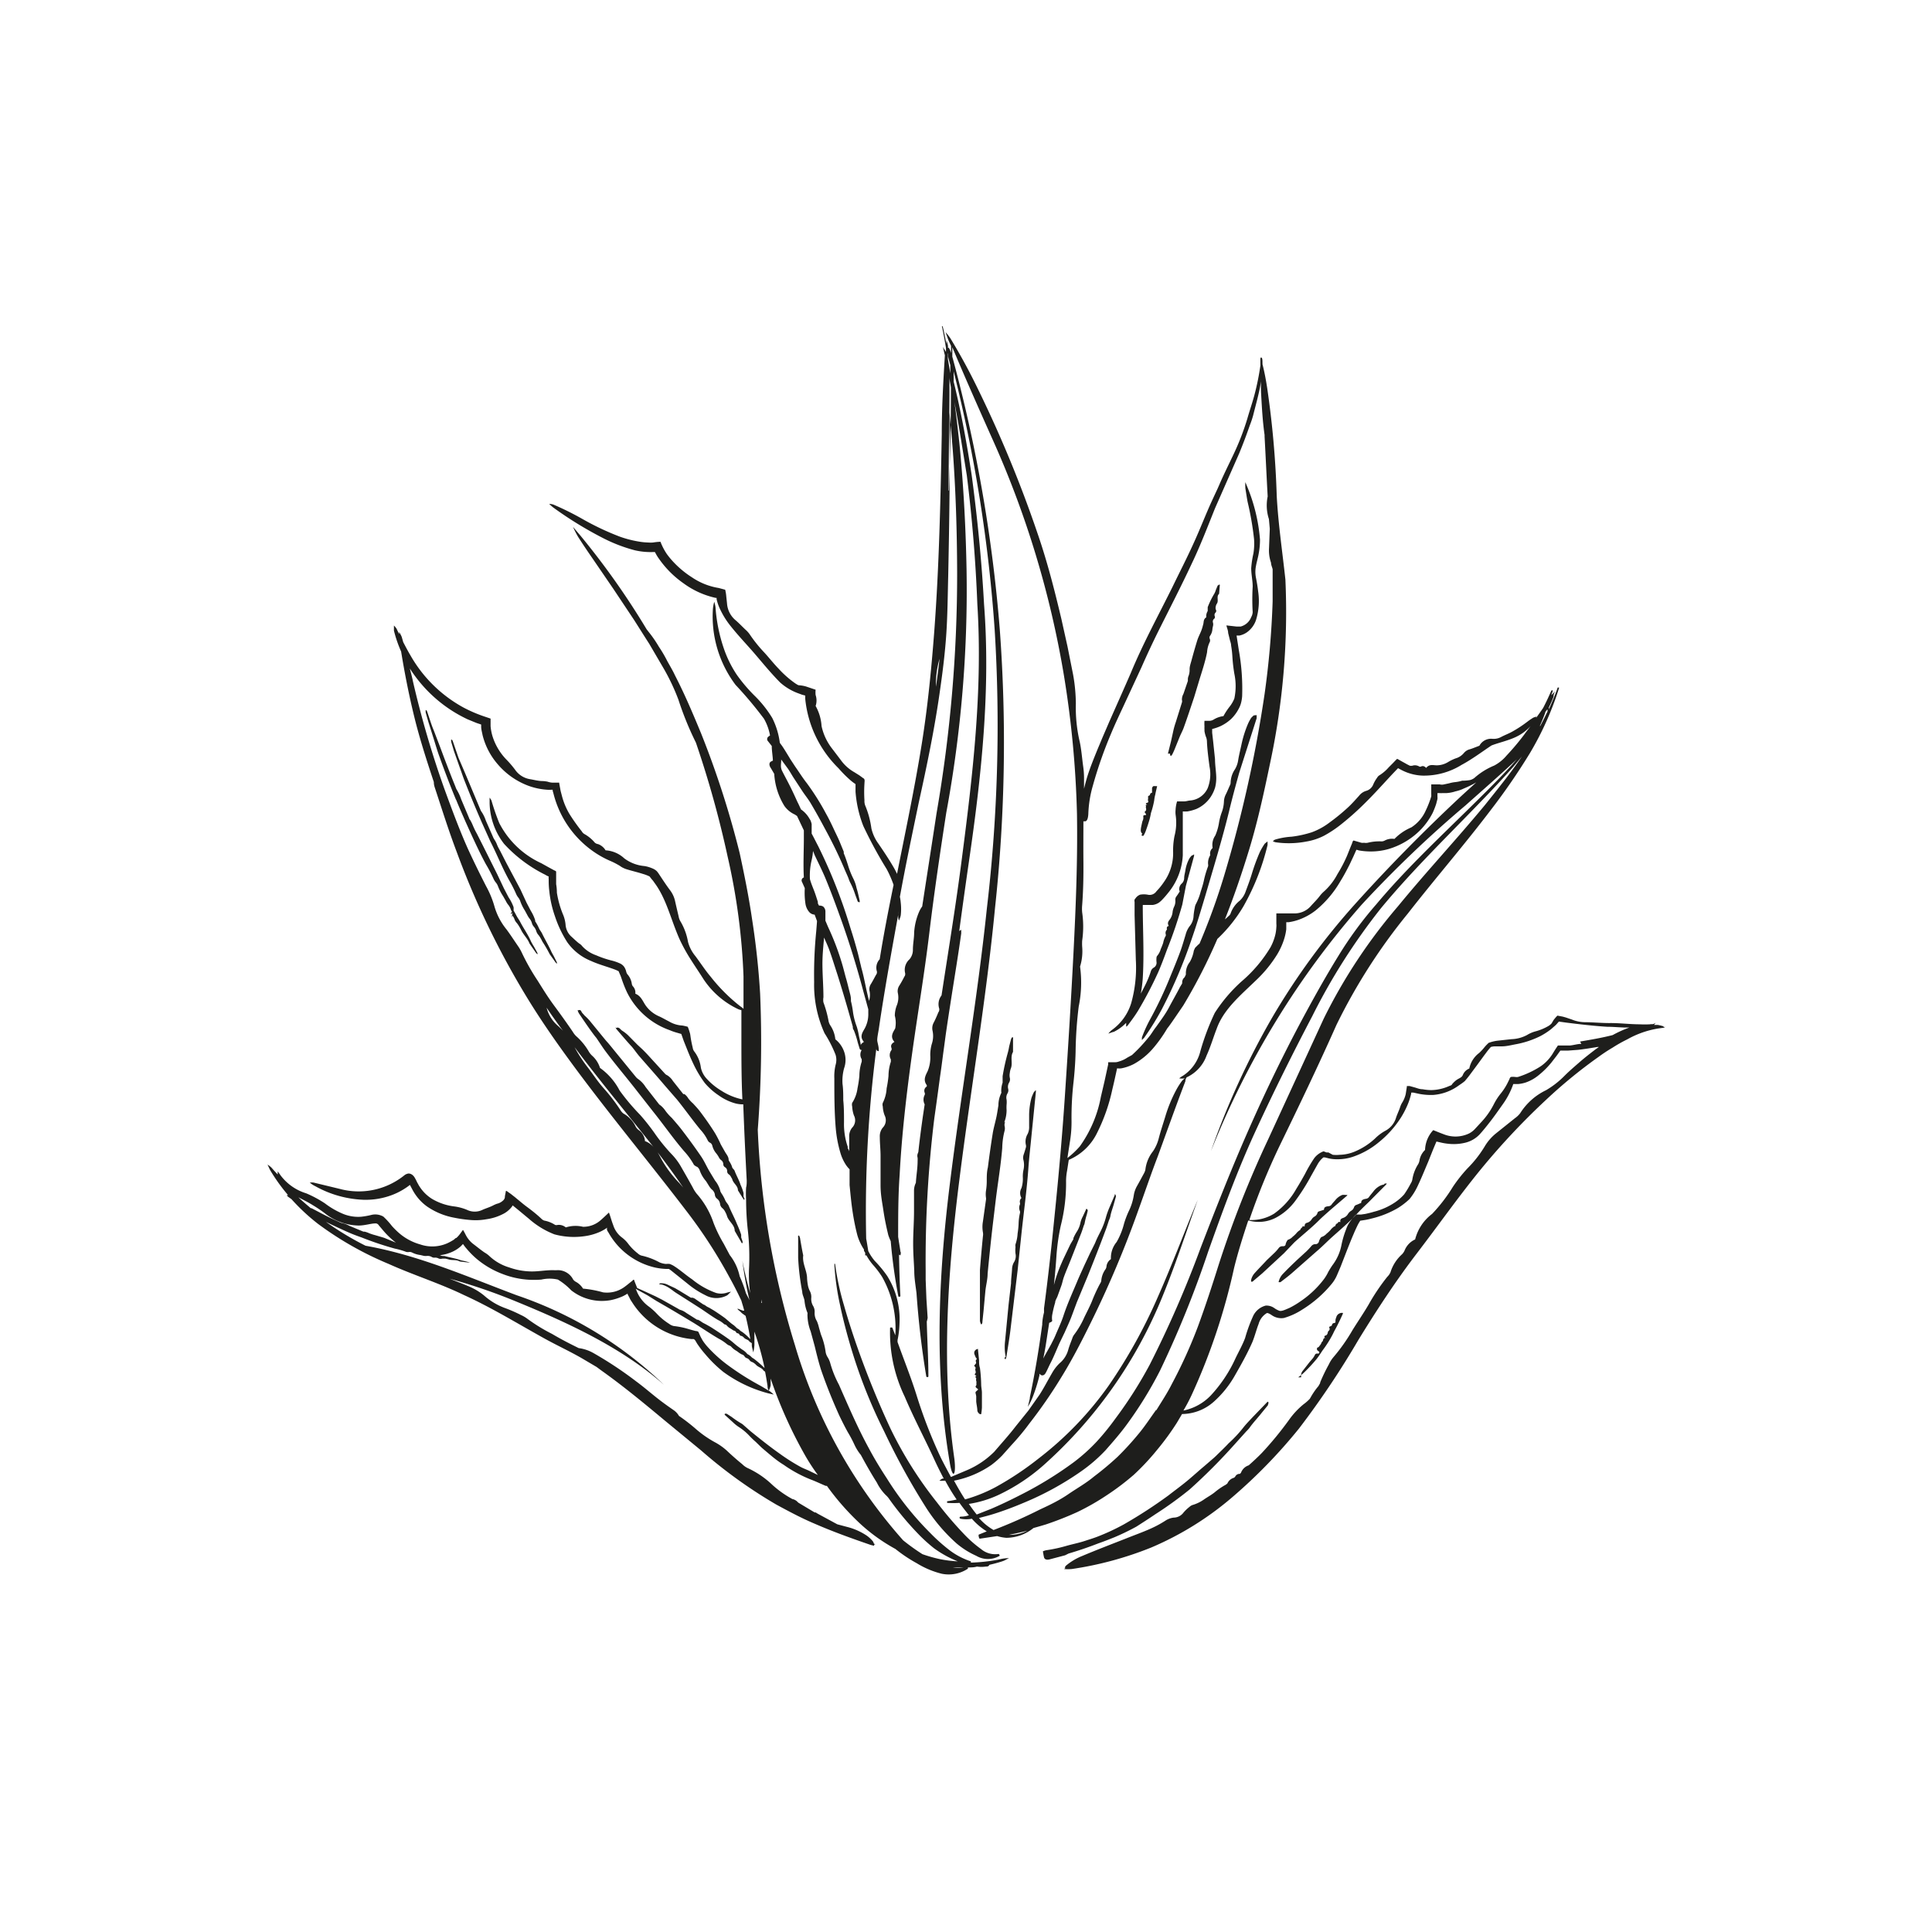 <svg xmlns="http://www.w3.org/2000/svg" id="Capa_1" data-name="Capa 1" viewBox="0 0 155.91 155.91"><defs><style>.cls-1{fill:#1e1e1c;}</style></defs><path class="cls-1" d="M134.36,82.86a4.56,4.56,0,0,0-.58-.15h0l-.31,0a.9.9,0,0,0,.14-.17c-.24.17-.34.08-.45.12a8.23,8.23,0,0,1-.86,0c-.79,0-1.6-.11-2.42-.1-.63,0-1.26-.06-1.89-.07a2.87,2.87,0,0,1-1.13-.21l-.5-.17-.25-.07-.43-.08a3.43,3.43,0,0,0-.31.36l-.16.27a1.13,1.13,0,0,1-.26.21,4.23,4.23,0,0,1-1,.42,2.59,2.59,0,0,0-.73.31,2.86,2.86,0,0,1-1.25.33l-1.1.12a3.11,3.11,0,0,0-.74.18,3.63,3.63,0,0,0-.4.43,4.27,4.27,0,0,1-.36.38,2.09,2.09,0,0,0-.8,1.26.92.92,0,0,0-.52.52.43.43,0,0,1-.13.17c-.08.07-.25.14-.39.24a2,2,0,0,0-.36.35c0,.06-.14.1-.22.13a3.69,3.69,0,0,1-1.45.33,4.15,4.15,0,0,1-.7-.07c-.26,0-.42-.09-.76-.18l-.29-.08-.15,0-.07,0s0,0,0,.07l-.09.58a2.3,2.3,0,0,1-.31.73,1.84,1.84,0,0,0-.15.35c-.1.3-.25.59-.34.89a1.76,1.76,0,0,1-.86,1,3.69,3.69,0,0,0-.82.62,5.52,5.52,0,0,1-1.68,1.07,3.33,3.33,0,0,1-1.15.24,2.78,2.78,0,0,1-.58,0L107.2,93l-.15,0-.24-.09a1.66,1.66,0,0,0-.75.55,11.4,11.4,0,0,0-.74,1.26c-.23.42-.46.82-.71,1.22a6.14,6.14,0,0,1-1.79,2,3.44,3.44,0,0,1-2,.51,54.23,54.23,0,0,1,2.48-6.06c1.56-3.21,3.1-6.42,4.55-9.68a46.19,46.19,0,0,1,5.77-9c2.19-2.81,4.53-5.5,6.72-8.39a51.18,51.18,0,0,0,3.12-4.54,24.79,24.79,0,0,0,2.36-5.28s-.11-.05-.12,0c-.21.6-.46,1.18-.71,1.74,0,0,0-.1,0-.15.14-.29.27-.57.38-.87,0-.1,0-.19.12-.43-.14.16-.23.22-.29.31,0-.1.07-.21.1-.32s-.1-.09-.13,0c-.2.46-.41.91-.64,1.35-.19.28-.39.56-.59.83l.06-.13a1.85,1.85,0,0,0-.28.09c-.15.1-.31.2-.45.31a10.14,10.14,0,0,1-1.16.77c-.32.19-.69.32-1,.49a1.26,1.26,0,0,1-.69.13,1.07,1.07,0,0,0-1,.5c0,.06-.12.09-.19.12-.22.08-.44.18-.67.24a.92.92,0,0,0-.42.28,1.34,1.34,0,0,1-.67.44,3.67,3.67,0,0,0-.6.29,1.77,1.77,0,0,1-.93.27c-.28,0-.59-.12-.85.21-.14-.14-.26-.19-.42-.11a.15.15,0,0,1-.13,0,.68.68,0,0,0-.59-.06s-.1,0-.14,0-.28-.13-.42-.21l-.2-.11-.32-.18s-.1-.07-.14-.05l-.12.12-.22.23-.32.32a3.36,3.36,0,0,1-.76.65.49.49,0,0,0-.17.18,2.82,2.82,0,0,0-.31.53.87.87,0,0,1-.61.55,1.14,1.14,0,0,0-.54.38c-.28.31-.56.63-.87.92a16,16,0,0,1-1.51,1.24,5.45,5.45,0,0,1-1.43.79,8.6,8.6,0,0,1-1.64.36,5.81,5.81,0,0,0-1.35.24.76.76,0,0,0-.16.13,1.23,1.23,0,0,0,.22.08,7.46,7.46,0,0,0,2.49-.06,4.84,4.84,0,0,0,1.42-.47,9.27,9.27,0,0,0,1.23-.8,22.63,22.63,0,0,0,2.13-1.89c.75-.74,1.45-1.53,2.17-2.3l.44-.46s0,0,.3.16a4,4,0,0,0,1.65.44,5.74,5.74,0,0,0,3.17-.86c.86-.46,1.68-1.08,2.42-1.57.53-.21,1.27-.37,1.91-.66a3.73,3.73,0,0,0,1.25-.91c-.18.24-.36.47-.54.72a20.14,20.14,0,0,1-1.4,1.66,3.33,3.33,0,0,1-1,.81,5.6,5.6,0,0,0-1.6,1,1,1,0,0,1-.35.17A3.48,3.48,0,0,1,118,63a3.14,3.14,0,0,1-.61.12,2.85,2.85,0,0,0-.44.09l-.42.09a.69.69,0,0,1-.34,0c-.19,0-.41,0-.62,0h-.07s0,0,0,.08l0,.16,0,.32,0,.23a1.21,1.21,0,0,1,0,.18,7.77,7.77,0,0,1-.44,1.13,3.11,3.11,0,0,1-1.17,1.37,4.18,4.18,0,0,0-1.36.93,1.25,1.25,0,0,0-.8.14.6.6,0,0,1-.23.06,3.88,3.88,0,0,0-1.13.11.77.77,0,0,1-.29,0,.87.87,0,0,1-.22,0l-.27-.08-.35-.1c-.08,0-.11.2-.16.3-.13.31-.25.62-.38.94a11.41,11.41,0,0,1-.77,1.47,5,5,0,0,1-1.13,1.44,2.35,2.35,0,0,0-.3.33c-.22.29-.49.55-.72.81a1.74,1.74,0,0,1-1.35.59h-.65l-.49,0H103s0,.08,0,.12l0,.29,0,.27v.16a1.22,1.22,0,0,1,0,.27,3.45,3.45,0,0,1-.07.55,4.19,4.19,0,0,1-.4,1.07,11.2,11.2,0,0,1-2.35,2.77,12.52,12.52,0,0,0-2.15,2.53,19.69,19.69,0,0,0-1.16,3.08,3.3,3.3,0,0,1-1.42,2,1.92,1.92,0,0,0-.29.2,1.47,1.47,0,0,0,.46,0,1,1,0,0,0-.23.2,5.88,5.88,0,0,0-.46.72,11.33,11.33,0,0,0-.9,2.19c-.18.59-.38,1.18-.53,1.77a3.34,3.34,0,0,1-.45,1,2.92,2.92,0,0,0-.62,1.5,1.2,1.2,0,0,1-.13.32c-.18.33-.36.67-.55,1a2.2,2.2,0,0,0-.26.77,4.44,4.44,0,0,1-.4,1.25,7.35,7.35,0,0,0-.38,1,5.82,5.82,0,0,1-.6,1.49,2,2,0,0,0-.46,1.38.8.8,0,0,0-.36.61.54.54,0,0,1-.08.21,1.82,1.82,0,0,0-.34.94.72.72,0,0,1-.11.24,12.94,12.94,0,0,0-.65,1.42c-.18.43-.4.85-.61,1.28a6.8,6.8,0,0,1-.79,1.36,1,1,0,0,0-.18.34c-.11.3-.24.61-.32.9a2.14,2.14,0,0,1-.7,1.1,3.41,3.41,0,0,0-.62.81c-.34.58-.65,1.19-1,1.73l-.9,1.28-1,1.24c-.55.72-1.17,1.4-1.75,2.08a7,7,0,0,1-2.18,1.48l-1.32.56c-.27-.5-.54-1-.8-1.52a39.23,39.23,0,0,1-2-5.16c-.45-1.42-1-2.78-1.51-4.21,0,0,0-.09,0-.15a7.67,7.67,0,0,0,.16-1.38,6.57,6.57,0,0,0-1-3.81,9.52,9.52,0,0,0-1-1.21,3.86,3.86,0,0,1-.52-.79c-.06-.35-.11-.7-.17-1a102.17,102.17,0,0,1,.82-15.33c0,.11.07.21.19.19a.53.53,0,0,0,0-.14c0-.22-.07-.43-.11-.65s.08-.71.13-1.07c.44-3,1-6.1,1.55-9.13a2.93,2.93,0,0,1,0-.29c0,.11,0,.22,0,.34s0,.18.06.41a1.58,1.58,0,0,0,.15-.43,4.41,4.41,0,0,0,0-1,4.13,4.13,0,0,0-.07-.49c.46-2.54,1-5.08,1.52-7.59.66-3,1.29-6,1.72-9.09.22-1.52.41-3.06.51-4.6s.11-3.09.15-4.64c.09-4.39.16-8.76.1-13.17q.15,1.53.27,3.06c.24,3.27.34,6.55.35,9.81a112.75,112.75,0,0,1-1.66,19.47c-.38,2.5-.77,5-1.16,7.53a2.18,2.18,0,0,0-.24.41,5,5,0,0,0-.41,1.7c0,.46-.1.91-.1,1.37a1.18,1.18,0,0,1-.27.78,1.14,1.14,0,0,0-.35,1.15c0,.08,0,.17-.07.25a7.94,7.94,0,0,1-.42.75.8.8,0,0,0-.1.6,1.69,1.69,0,0,1-.1,1,2.41,2.41,0,0,0-.15.8A2.3,2.3,0,0,1,72.24,83c-.17.3-.44.66-.06,1.08-.23.13-.32.28-.24.49a.25.25,0,0,1,0,.17.68.68,0,0,0-.05.75c0,.05,0,.13,0,.19a3.75,3.75,0,0,0-.19,1.15,9,9,0,0,1-.15,1A2.94,2.94,0,0,1,71.24,89a.47.47,0,0,0,0,.29,2.26,2.26,0,0,0,.15.72.86.86,0,0,1-.16,1,1.1,1.1,0,0,0-.23.75c0,.51.06,1,.06,1.53,0,.78,0,1.57,0,2.35s.13,1.37.23,2.05.24,1.35.4,2a4.62,4.62,0,0,0,.19.47,43.68,43.68,0,0,0,.61,4.43c0,.08.17.07.17,0-.06-1.11-.09-2.22-.11-3.34l.12.06c0-.13.06-.21,0-.28-.06-.41-.13-.81-.19-1.22,0-1.67,0-3.33.12-5,.17-3.25.55-6.51,1-9.75s1-6.48,1.39-9.73.87-6.49,1.37-9.73A98.5,98.5,0,0,0,78,46c-.06-3.28-.23-6.57-.54-9.85-.13-1.24-.27-2.48-.44-3.71.38,2,.68,3.94,1,5.92q.65,5.19.85,10.4c.44,6.93-.37,13.8-1.27,20.69-.44,3.42-1,6.85-1.53,10.3l-.09.58a1.15,1.15,0,0,0-.18,1.08c0,.08,0,.19-.07.27-.12.29-.24.58-.39.86a.94.94,0,0,0-.08.66,2,2,0,0,1-.07,1.06,3.35,3.35,0,0,0-.12.89,2.88,2.88,0,0,1-.21,1.29c-.16.33-.39.71-.07,1.13,0,0,0,.07,0,.11a.4.4,0,0,0-.17.5.23.23,0,0,1,0,.18.82.82,0,0,0,0,.76l-.15,1c-.14,1-.26,1.89-.36,2.84l-.06.16a.55.55,0,0,0,0,.31,2.48,2.48,0,0,1,0,.27c0,.59-.11,1.17-.14,1.75a1.43,1.43,0,0,0-.15.64c0,.56,0,1.11,0,1.66,0,.86-.07,1.72-.07,2.58s.06,1.49.09,2.24c0,.6.11,1.19.18,1.78.16,2.26.42,4.51.79,6.72,0,.08.18.08.17,0,0-1.47-.1-3-.13-4.42l0,0a2.75,2.75,0,0,0,.07-.3l-.1-1.54-.06-1.54c0-.24,0-.48,0-.72a94.15,94.15,0,0,1,.7-12.32c.16-1.11.31-2.22.46-3.34.08-.53.15-1.07.22-1.61s.15-1.09.22-1.64c.14-1,.31-2.08.47-3.12.27-1.73.56-3.46.8-5.2,0-.07,0-.13,0-.29l-.16.1c.25-1.86.51-3.73.78-5.59,1-6.86,1.76-13.82,1.22-20.8-.19-3.48-.54-7-1-10.42-.39-2.53-.83-5-1.45-7.52,0-.28,0-.56,0-.83a119.22,119.22,0,0,1,3.31,20.87,125.86,125.86,0,0,1-.63,22.46c-.78,7.46-2.08,14.87-3,22.33s-1.25,15,0,22.37c.22,1.42.54,1.12.38-.25-1.06-7.34-.56-14.82.36-22.22s2.2-14.81,2.92-22.29a124,124,0,0,0,.38-22.46,121,121,0,0,0-3.83-22l0-.76C77.9,30.52,79,33,80.1,35.46a77.56,77.56,0,0,1,5.75,19,80.86,80.86,0,0,1,1.06,11.2c.06,3.73-.09,7.47-.28,11.2s-.42,7.47-.67,11.2c-.22,3.42-.53,6.85-.88,10.27-.24,2.42-.51,4.85-.83,7.26,0,.11,0,.22,0,.33a0,0,0,0,1,0,0,4.56,4.56,0,0,0-.14.85.36.36,0,0,0,0,.1c-.27,2-.59,3.94-1,5.88,0,.17-.07.34-.16.78a6.75,6.75,0,0,0,.36-.72,13.16,13.16,0,0,0,.57-1.81l0-.14.08.07c.14.11.3.07.41-.11s.27-.56.41-.83c.27-.52.48-1.07.72-1.6l.42-.87c.18-.41.38-.83.54-1.25l.44-1.18.91-2.19c.47-1.17.93-2.34,1.37-3.52.12-.3.21-.6.31-.9a1.82,1.82,0,0,0,.11-.3c.06-.37.21-.72.3-1.07l.15-.53c0-.08,0-.16-.09-.22l0,.08-.43,1a6.71,6.71,0,0,0-.27.75,5.87,5.87,0,0,1-.44,1.17c-.15.3-.31.6-.43.91l-.06.13-.34.68-.47,1c-.2.45-.41.89-.6,1.35-.39.93-.81,1.85-1.12,2.81-.18.53-.41,1-.64,1.55-.09.22-.21.44-.32.66l-.07.13-.46.82-.12.23q.14-.66.24-1.32t.24-1.56c.15-.05.25-.12.24-.17a1.52,1.52,0,0,1,0-.46c.06-.32.14-.68.24-1,0-.18.14-.36.2-.54l.29-.8c.09-.24.13-.5.22-.74.17-.47.37-.92.55-1.38l.86-2.19c.07-.19.13-.38.19-.57a.62.62,0,0,0,.07-.19,5.2,5.2,0,0,1,.17-.68l.08-.33s0-.1-.11-.16l0,0-.29.63a2,2,0,0,0-.18.46,2.09,2.09,0,0,1-.28.73,3.76,3.76,0,0,0-.3.56.59.59,0,0,1,0,.08l-.24.41-.31.65c-.13.28-.27.55-.39.84a11.29,11.29,0,0,0-.63,1.8s0,0,0,0c.08-.77.15-1.53.2-2.29a16.78,16.78,0,0,1,.35-2.49,14,14,0,0,0,.43-3.65,4.69,4.69,0,0,1,.08-.78c.05-.3.09-.59.14-.89a4.49,4.49,0,0,0,2.29-2.19,14.57,14.57,0,0,0,1.22-3.48c.14-.57.28-1.23.39-1.72h0a1.09,1.09,0,0,0,.36,0,3.72,3.72,0,0,0,1-.35A5.66,5.66,0,0,0,93,84.66,11,11,0,0,0,94.19,83c.17-.21.32-.43.48-.66l.82-1.2a44.55,44.55,0,0,0,2.75-5.37,11.89,11.89,0,0,0,2.11-2.64,19,19,0,0,0,1.94-4.94c0-.07,0-.13,0-.29-.13.11-.21.15-.26.23a5.88,5.88,0,0,0-.35.6,16,16,0,0,0-.66,1.79c-.14.47-.32.94-.49,1.4a1.83,1.83,0,0,1-.48.76,2.25,2.25,0,0,0-.75,1.06.58.58,0,0,1-.18.21,3.08,3.08,0,0,1-.27.24c.69-1.74,1.3-3.51,1.85-5.29.75-2.39,1.28-4.84,1.79-7.29a58.15,58.15,0,0,0,1.24-14.84c-.25-2.31-.58-4.5-.7-6.76a75.53,75.53,0,0,0-.77-8.7c-.1-.65-.22-1.3-.38-1.92a.28.28,0,0,0,0-.09c0-.21,0-.43-.1-.45s0,.12,0,.17,0-.08-.07-.14c0,.25,0,.39,0,.53a.38.38,0,0,1,0,.1,20.45,20.45,0,0,1-.47,2.33c-.17.65-.4,1.3-.58,1.94a20.71,20.71,0,0,1-1.17,3c-.37.78-.75,1.54-1.09,2.33l-.15.34c-.27.58-.55,1.17-.8,1.76-.39.91-.75,1.81-1.16,2.7-.52,1.15-1.1,2.27-1.65,3.41-1.14,2.31-2.39,4.58-3.39,7-.57,1.31-1.16,2.63-1.74,3.94-.25.59-.51,1.17-.75,1.76l-.14.33c-.31.76-.62,1.51-.87,2.3-.1.33-.19.67-.27,1,0-.31,0-.62,0-.93a6.65,6.65,0,0,0-.07-.88c-.1-.72-.15-1.47-.31-2.12a12.09,12.09,0,0,1-.28-2.94,13.76,13.76,0,0,0-.22-2.33l-.45-2.26-.5-2.25c-.55-2.32-1.14-4.63-1.92-6.89A98.56,98.56,0,0,0,79,31.56a48.82,48.82,0,0,0-2.33-4.3,4.34,4.34,0,0,0-.37-.46c.14.36.19.56.28.75l.17.36v.58c-.11-.36-.22-.5-.25-.4,0-.06,0-.11,0-.17a2.62,2.62,0,0,0-.12-.46c0,.13,0,.23,0,.32-.1-.48-.19-1-.31-1.45,0,0-.06,0-.06,0,.13.59.23,1.17.33,1.75,0,.11,0,.22,0,.32L76.09,28s-.06,0,0,0c.06.22.1.45.16.67C76.12,30.79,76,32.92,76,35c-.1,5.34-.21,10.68-.61,16-.23,3-.52,6-1,9-.56,3.51-1.3,7-2,10.52a6.19,6.19,0,0,0-.3-.57c-.38-.65-.8-1.28-1.22-1.89a3.39,3.39,0,0,1-.55-1.21A7.29,7.29,0,0,0,69.82,65a1,1,0,0,1-.06-.41,10.41,10.41,0,0,1,0-1.35c0-.17.07-.37-.11-.45l-.3-.22-.4-.25a3.42,3.42,0,0,1-1.11-1l-.76-1a4.5,4.5,0,0,1-.78-1.72,3.82,3.82,0,0,0-.48-1.63,1.38,1.38,0,0,0,0-.88,2,2,0,0,1,0-.43l-.77-.26a2.72,2.72,0,0,0-.57-.1c-.08,0-.18-.08-.27-.13a8.07,8.07,0,0,1-1.37-1.2c-.39-.4-.75-.86-1.14-1.29a11.35,11.35,0,0,1-1.2-1.49,2,2,0,0,0-.31-.35c-.28-.26-.55-.55-.82-.78a1.94,1.94,0,0,1-.7-1.36l-.06-.56a3.16,3.16,0,0,0-.09-.55L58,47.45a5.36,5.36,0,0,1-2.16-.86,7.69,7.69,0,0,1-1.43-1.17,6.62,6.62,0,0,1-.59-.7,4.77,4.77,0,0,1-.52-1,4.48,4.48,0,0,0-.6.06,2.38,2.38,0,0,1-.38,0,5.42,5.42,0,0,1-.79-.08A8.8,8.8,0,0,1,50,43.3a21.8,21.8,0,0,1-3-1.42,23.11,23.11,0,0,0-2.34-1.16,1.23,1.23,0,0,0-.34-.06,3.18,3.18,0,0,0,.32.29,30.32,30.32,0,0,0,4,2.46,12.6,12.6,0,0,0,2.6,1,5.73,5.73,0,0,0,1.44.14l.17,0s0,0,0,0l.12.22a3.28,3.28,0,0,0,.2.31,8,8,0,0,0,2,2,6.87,6.87,0,0,0,2.59,1.17h.07l0,.1a3.69,3.69,0,0,0,.27.79,6.73,6.73,0,0,0,.85,1.37c.66.83,1.35,1.54,2,2.3s1.26,1.51,2,2.26a4.52,4.52,0,0,0,1.39.85l.38.14.26.07s0,0,0,0v.25A9.1,9.1,0,0,0,67.67,62a9.65,9.65,0,0,0,1,1,3.15,3.15,0,0,0,.29.22l.08.06a0,0,0,0,1,0,0l0,.61a9.45,9.45,0,0,0,.63,2.77,34.67,34.67,0,0,0,1.88,3.47,8.56,8.56,0,0,1,.56,1.28c-.41,2-.8,4-1.12,6a1,1,0,0,0-.22,1c0,.08,0,.17-.07.25-.14.25-.27.51-.42.75a.75.75,0,0,0-.1.6,1.62,1.62,0,0,1-.05.76c-.09-.37-.18-.74-.26-1.12s-.2-1-.36-1.55l-.05-.22c-.1-.39-.18-.79-.29-1.17-.16-.59-.33-1.17-.52-1.75-.23-.76-.47-1.51-.74-2.25a41.38,41.38,0,0,0-1.89-4.44c-.18-.34-.35-.69-.52-1,0-.11,0-.21,0-.32s0-.3,0-.45a1.9,1.9,0,0,0-.09-.29l-.12-.2a2.24,2.24,0,0,0-.65-.69l0,0-.21-.45-.1-.2c-.21-.47-.42-.92-.65-1.37s-.38-.72-.56-1.08-.06-.62-.08-.93l.47.64c.18.24.33.51.49.77l.72,1.1c.22.34.48.65.69,1,.39.66.76,1.32,1.12,2,.58,1.06,1.12,2.15,1.59,3.26.11.28.25.55.36.84a2.33,2.33,0,0,0,.11.28,6.13,6.13,0,0,1,.42,1l.18.49a.15.15,0,0,0,.19.13v-.09c-.08-.35-.15-.71-.26-1.06a3.15,3.15,0,0,0-.25-.73,6.92,6.92,0,0,1-.45-1.14c-.1-.31-.2-.62-.33-.92l0-.13L67.79,68c-.14-.35-.31-.68-.46-1s-.41-.88-.65-1.3a20.18,20.18,0,0,0-1.57-2.5c-.34-.43-.63-.9-.94-1.34l-.4-.61-.07-.12c-.16-.26-.32-.53-.49-.79s-.19-.26-.28-.4a6.19,6.19,0,0,0-.61-2,9.17,9.17,0,0,0-1.44-1.81,12.67,12.67,0,0,1-1.43-1.69,9.13,9.13,0,0,1-1-2A13.06,13.06,0,0,1,57.74,49a3.13,3.13,0,0,0-.1-.44,3.17,3.17,0,0,0-.11.59,9.18,9.18,0,0,0,1.83,6.12A31.81,31.81,0,0,1,61.65,58a4.2,4.2,0,0,1,.49,1.35l-.11.08a.25.25,0,0,0-.05.39l.3.38c0,.37.07.75.09,1.13v.05l-.16.08c-.15.09-.16.3,0,.53l.27.46a5.54,5.54,0,0,0,.82,2.59,2.09,2.09,0,0,0,.84.69l.18.12.55,1.16v0c0,.21,0,.43,0,.64,0,1-.06,2.1,0,3.16l0,0a.25.25,0,0,0-.15.36l.22.49a.41.41,0,0,1,0,.11A6,6,0,0,0,65,72.94a1.33,1.33,0,0,0,.32.68.63.63,0,0,0,.42.19l.19.51,0,.06-.06.76a35.13,35.13,0,0,0-.17,4.11,9.41,9.41,0,0,0,.84,4.13,9.9,9.9,0,0,1,.89,1.74,1.42,1.42,0,0,1,0,.82,4,4,0,0,0-.1,1.09c0,1.35,0,2.71.12,4.09A10,10,0,0,0,67.81,93a3.56,3.56,0,0,0,.39.9,2.32,2.32,0,0,0,.3.4l.06.06c0,.43,0,.86,0,1.28.07.69.13,1.37.23,2.05s.23,1.35.4,2a4.22,4.22,0,0,0,.53,1.14l0,.08c0,.06.07.12.1.19l0,.21s.06,0,.1,0a4.64,4.64,0,0,0,.51.74,7.5,7.5,0,0,1,.76,1,8.46,8.46,0,0,1,1.06,4.71l-.24-.62a.28.28,0,0,0-.18,0,11.89,11.89,0,0,0,1.18,5.57c.74,1.75,1.63,3.41,2.41,5.12.23.5.48,1,.74,1.49l-.11,0a1.21,1.21,0,0,0-.24.17,1.6,1.6,0,0,0,.37,0h.1a15.75,15.75,0,0,0,.92,1.52,6.92,6.92,0,0,1-.77.14s0,.12,0,.13a6.56,6.56,0,0,0,1,0c.23.33.49.65.76,1a1.92,1.92,0,0,1-.67.11c-.08,0-.14.13,0,.17a2.45,2.45,0,0,0,.91,0l.07.08a5.23,5.23,0,0,0,1.13.94l-.62.25c-.09,0,0,.36.06.34l1.4-.21a3.46,3.46,0,0,0,.74.14,3.52,3.52,0,0,0,2.19-.79c.32-.09.64-.18,1-.29a26.16,26.16,0,0,0,2.54-1,19.26,19.26,0,0,0,2.38-1.36,20.45,20.45,0,0,0,2.18-1.65,19.4,19.4,0,0,0,1.87-2,21.13,21.13,0,0,0,1.6-2.19l.42-.71a3.9,3.9,0,0,0,2.57-1,8.35,8.35,0,0,0,1.7-2.12c.52-.91,1-1.76,1.42-2.72.2-.51.32-1,.49-1.43a1.47,1.47,0,0,1,.67-.88c.05,0,.13,0,.37.16a1.35,1.35,0,0,0,1,.24,5.47,5.47,0,0,0,1.5-.69,9.56,9.56,0,0,0,2.37-2.08,2.89,2.89,0,0,0,.42-.7l.29-.68.52-1.34c.18-.45.35-.89.54-1.32.09-.22.19-.43.29-.64s.27-.46.23-.4l.39-.06a5.23,5.23,0,0,0,.54-.12,7.72,7.72,0,0,0,2.12-.85,5.79,5.79,0,0,0,.93-.72,5,5,0,0,0,.63-1c.32-.67.59-1.34.87-2l.4-1,.21-.5.06-.14v0l.31.07a4.62,4.62,0,0,0,.63.11,3.93,3.93,0,0,0,1.32-.07,2.37,2.37,0,0,0,1.22-.68c.29-.32.53-.62.78-.94.38-.48.74-1,1.08-1.48a6.31,6.31,0,0,0,.86-1.65v0s0,0,0,0h.39a2.71,2.71,0,0,0,.63-.13,3.38,3.38,0,0,0,1.06-.61,6.64,6.64,0,0,0,1-1l.41-.53.31-.43.65,0,.79-.06c.52-.06,1-.14,1.55-.23l.12,0c-.11.08-.24.16-.35.25-.42.32-.84.65-1.24,1s-.8.69-1.17,1.06a7.08,7.08,0,0,1-1.51,1.18,5.06,5.06,0,0,0-2.08,1.85,1.88,1.88,0,0,1-.43.41l-1.51,1.21a3.94,3.94,0,0,0-.93,1.07,9.25,9.25,0,0,1-1.39,1.77,12.08,12.08,0,0,0-1.17,1.48,13,13,0,0,1-1.68,2.19,3.71,3.71,0,0,0-1.37,2.06,1.65,1.65,0,0,0-.85.89,1.06,1.06,0,0,1-.21.31,3.24,3.24,0,0,0-.93,1.45,1.2,1.2,0,0,1-.26.37,16.72,16.72,0,0,0-1.5,2.23c-.41.7-.87,1.37-1.3,2.06a14.47,14.47,0,0,1-1.55,2.2,2.51,2.51,0,0,0-.36.57,13.72,13.72,0,0,0-.7,1.45c0,.1-.09.19-.13.29a5.82,5.82,0,0,0-.64.92l-.07.12a3.5,3.5,0,0,1-.5.44,6.34,6.34,0,0,0-1.19,1.28,27.64,27.64,0,0,1-2.18,2.65c-.34.35-.71.69-1.06,1a1,1,0,0,0-.63.61.6.6,0,0,0-.08.08.39.39,0,0,0-.38.22.29.29,0,0,1-.12.1.81.81,0,0,0-.51.45s-.09.08-.14.11a5.4,5.4,0,0,0-.89.61c-.25.2-.54.36-.81.54a3.17,3.17,0,0,1-1,.49.83.83,0,0,0-.23.15,3.34,3.34,0,0,0-.47.45,1,1,0,0,1-.8.41,1.55,1.55,0,0,0-.67.25,8.69,8.69,0,0,1-1.21.65c-.65.29-1.33.53-2,.8-1.17.46-2.35.91-3.51,1.4a4.78,4.78,0,0,0-1.3.78.5.5,0,0,0-.1.17l0,0H86l-.13.1a3.74,3.74,0,0,0,.61,0,28,28,0,0,0,6.43-1.74,25.14,25.14,0,0,0,6.56-4.08,42.22,42.22,0,0,0,5.35-5.51,69.86,69.86,0,0,0,4.8-7.16c1.48-2.41,3-4.74,4.73-7s3.35-4.56,5.12-6.73a57.51,57.51,0,0,1,5.29-5.64A39.89,39.89,0,0,1,129,85.29q.56-.41,1.14-.75a11.28,11.28,0,0,1,1.17-.66A7.56,7.56,0,0,1,133.8,83l.56-.08-.16-.08.16,0M87.16,78a4.18,4.18,0,0,0,.17-1.6,4,4,0,0,1,0-.49,8,8,0,0,0,0-2.28,3,3,0,0,1,0-.59c.09-1.18.11-2.36.1-3.55s0-2.14,0-3.21h.13c.18,0,.26-.28.27-.69a9.2,9.2,0,0,1,.36-2.18,34,34,0,0,1,1.46-4.18c.31-.75.66-1.49,1-2.22l1.47-3.17c.44-1,.88-1.94,1.35-2.89.91-1.82,1.84-3.62,2.7-5.46.7-1.46,1.29-3,1.88-4.47L100,36.59c.31-.75.6-1.52.87-2.3a7.13,7.13,0,0,0,.26-.78c.23-.92.5-1.84.64-2.78a.59.59,0,0,1,0-.13v.1a9.2,9.2,0,0,0,0,1.05c.06,1.11.12,2.23.28,3.35v.13c.09,1.61.16,3.22.25,4.83a3.57,3.57,0,0,0,.1,1.83v0l.07.78-.06,1.55a3,3,0,0,0,.16,1.19c0,.18.09.35.13.53,0,.86,0,1.73,0,2.59a69.46,69.46,0,0,1-.65,7.48A103.71,103.71,0,0,1,98.8,70.62c-.56,1.87-1.23,3.72-2,5.53a1.71,1.71,0,0,0-.2.18l-.15.15a2.56,2.56,0,0,0-.11.24,2.74,2.74,0,0,1-.33.92,1.47,1.47,0,0,0-.31,1l-.1.22a.55.55,0,0,0-.2.39.41.41,0,0,1,0,.08c0,.07-.08.14-.11.22a.93.93,0,0,0-.11.19c-.27.52-.55,1-.84,1.55s-.69,1.08-1.06,1.6c-.16.2-.29.42-.44.63a12.72,12.72,0,0,1-1.49,1.62l-.38.21a2.28,2.28,0,0,1-.67.31.87.87,0,0,1-.37.06l-.33,0h-.17l0,.17-.3,1.38-.29,1.24a10,10,0,0,1-1.7,4,7,7,0,0,1-1,.94c.06-.42.13-.84.19-1.25a9.67,9.67,0,0,0,.14-1.85,25,25,0,0,1,.16-3c.09-.81.15-1.66.17-2.48a32.43,32.43,0,0,1,.25-3.64A9.66,9.66,0,0,0,87.16,78M76.55,39.59c0-2.59.06-5.17.07-7.76,0-.47,0-.94,0-1.41,0,.29.09.58.12.87,0,2.78-.07,5.55-.16,8.3m-.07-11.06c0,.07,0,.13,0,.22s.12.48.18.72v.66c-.07-.39-.13-.78-.2-1.16l0-.44M75.87,53c0-.08,0-.18,0-.27-.1.9-.21,1.8-.34,2.69v-.07A7.22,7.22,0,0,1,75.87,53M65.74,69c.28.6.58,1.19.84,1.8.48,1.15.91,2.33,1.33,3.5q1,2.82,1.76,5.7l.4,1.45h0c0,.11,0,.22,0,.33A2.41,2.41,0,0,1,69.78,83c-.17.3-.44.66-.06,1.08-.23.13-.33.28-.24.49,0,0,0,0,0,0,0-.33-.1-.65-.17-1a5.4,5.4,0,0,0-.17-.72,5.63,5.63,0,0,1-.3-1.14,7.42,7.42,0,0,0-.17-.92l0-.13c0-.23-.07-.46-.13-.69s-.17-.7-.26-1-.23-.9-.37-1.34a21,21,0,0,0-1-2.64c-.11-.23-.2-.46-.3-.69l0-.32v-.42a.53.53,0,0,0-.19-.41.62.62,0,0,0-.33-.07L66,72.9l0-.12c-.09-.28-.18-.57-.28-.84s-.27-.65-.36-1a5.31,5.31,0,0,1,.13-1.49,4.88,4.88,0,0,0,.12-.78Zm2.68,23.57a5.64,5.64,0,0,1-.31-2c0-.59,0-1.2-.06-1.79,0-.44,0-.87-.06-1.31a3.82,3.82,0,0,1,.13-1.27,2,2,0,0,0,0-1.33,2.19,2.19,0,0,0-.71-1A2.43,2.43,0,0,0,67,82.74a1.07,1.07,0,0,1-.13-.31,9,9,0,0,0-.42-1.54,1.24,1.24,0,0,1,0-.41c0-.85-.07-1.69-.08-2.54s.07-1.52.13-2.28c.13.3.27.6.39.91.25.68.46,1.38.69,2.08.35,1.11.68,2.22,1,3.35l.24.85c0,.09,0,.19.08.28a7,7,0,0,1,.32,1l.15.49a.15.15,0,0,0,.17.11.7.7,0,0,0,0,.75c0,.05,0,.13,0,.19a3.75,3.75,0,0,0-.19,1.15,9,9,0,0,1-.15,1A2.79,2.79,0,0,1,68.77,89a.56.56,0,0,0,0,.29,2.55,2.55,0,0,0,.14.72.85.85,0,0,1-.15,1,1.1,1.1,0,0,0-.23.75c0,.4,0,.79,0,1.18,0-.11-.09-.21-.13-.32m56.49-35.34c0,.08,0,.17-.07.26-.17.36-.35.72-.54,1.07a.25.25,0,0,1,0-.07c.15-.32.28-.65.41-1,0-.1.11-.19.16-.28M78.14,121.37a8.77,8.77,0,0,0,2.52-.77,15.37,15.37,0,0,0,3.52-2.33,36.7,36.7,0,0,0,9.59-13.55c1.07-2.59,1.94-5.27,2.89-7.9,0,0,0,0,0,0-1.08,2.59-2.07,5.24-3.2,7.79a42.37,42.37,0,0,1-4,7.22,27.22,27.22,0,0,1-5.66,5.88A25,25,0,0,1,80.36,120a12.21,12.21,0,0,1-2.48,1c-.32-.49-.61-1-.89-1.51a8,8,0,0,0,3-1.26,7.14,7.14,0,0,0,.88-.77l.75-.84c.51-.55,1-1.13,1.43-1.72a38.87,38.87,0,0,0,2.55-3.68c.89-1.43,1.66-2.93,2.4-4.43a83.83,83.83,0,0,0,3.88-9.18c.52-1.43,1-2.86,1.55-4.29.73-2,1.46-4.06,2.23-6.07,0-.07,0-.15.1-.31a3.08,3.08,0,0,0,1.61-1.76c.33-.72.54-1.46.81-2.15.56-1.58,1.91-2.69,3.18-3.92A10.27,10.27,0,0,0,103.08,77a5.75,5.75,0,0,0,.57-1.29,4.38,4.38,0,0,0,.15-.72c0-.12,0-.24,0-.36v-.21H104a4.24,4.24,0,0,0,.75-.18,4.88,4.88,0,0,0,1.42-.77,8.54,8.54,0,0,0,2-2.36c.27-.43.5-.87.73-1.32l.32-.68.24-.54s0,0,0,0l.21.06a5.42,5.42,0,0,0,.8.08,5.2,5.2,0,0,0,1.57-.19,6,6,0,0,0,2.66-1.62,5.79,5.79,0,0,0,.91-1.29,6.67,6.67,0,0,0,.29-.74l.1-.39a1.06,1.06,0,0,0,0-.19V64h.2a.61.61,0,0,0,.19,0l.36,0a2.79,2.79,0,0,0,.71-.14,2.94,2.94,0,0,0,.67-.23,8.42,8.42,0,0,0,1-.49c-.47.43-.94.85-1.41,1.29-2.85,2.67-5.59,5.45-8.19,8.33a56.27,56.27,0,0,0-6.91,9.43,63.62,63.62,0,0,0-4.9,10.71s0,0,0,0A68.75,68.75,0,0,1,103,82.35,67.75,67.75,0,0,1,109.89,73,93.86,93.86,0,0,1,118.26,65c1.38-1.23,2.78-2.45,4.14-3.72l-.44.5c-1.19,1.29-2.43,2.5-3.66,3.71-2.48,2.43-5,4.82-7.23,7.48A30.55,30.55,0,0,0,108,77.15c-.92,1.49-1.77,3-2.6,4.53-1.66,3.06-3.18,6.19-4.59,9.38s-2.68,6.42-3.92,9.64a87.47,87.47,0,0,1-4.11,9.43,33.84,33.84,0,0,1-2.71,4.27c-.49.68-1,1.32-1.58,1.95A14.34,14.34,0,0,1,86.65,118a29.9,29.9,0,0,1-4.32,2.65c-.76.39-1.53.76-2.32,1.1l-1.19.47h0c-.22-.27-.43-.56-.63-.85m3.23,2.49c.5-.1,1-.21,1.48-.33a3.23,3.23,0,0,1-1.48.33m11.89-10.1c-.48.66-.93,1.36-1.47,2a23.56,23.56,0,0,1-1.66,1.81,24,24,0,0,1-1.89,1.58c-.64.54-1.38.95-2.08,1.43s-1.47.86-2.26,1.22a40.2,40.2,0,0,1-3.77,1.67A4.63,4.63,0,0,1,79,122.5c.39-.1.78-.2,1.17-.32.83-.26,1.65-.57,2.45-.91a24.09,24.09,0,0,0,4.59-2.51,12.61,12.61,0,0,0,2-1.72c.58-.66,1.15-1.31,1.66-2a31.65,31.65,0,0,0,2.74-4.43A83.48,83.48,0,0,0,97.5,101c1.16-3.27,2.35-6.53,3.8-9.68s3-6.27,4.6-9.32a49.88,49.88,0,0,1,5.56-8.73c2.2-2.66,4.65-5.1,7.07-7.58,1.21-1.24,2.42-2.49,3.59-3.81l.7-.84c-.94,1.39-2,2.69-3,3.94-2.3,2.78-4.73,5.38-7,8.15a43.36,43.36,0,0,0-6,9.08l-4.47,9.71a84.87,84.87,0,0,0-4,10.13c-.55,1.75-1.07,3.34-1.68,5a38.89,38.89,0,0,1-2.1,4.63c-.38.76-.84,1.44-1.27,2.15m34.31-29.59c-.3,0-.6.1-.91.13l-.45,0-.53,0c-.18.27-.27.41-.39.61a3.43,3.43,0,0,1-1,1.07,7.63,7.63,0,0,1-1.83.86.73.73,0,0,1-.22,0,1.4,1.4,0,0,0-.36,0h0a.32.32,0,0,0-.11.18l-.1.2a4.68,4.68,0,0,1-.58.93,4.89,4.89,0,0,0-.59.91,6.21,6.21,0,0,1-1,1.42l-.49.53a1.73,1.73,0,0,1-.5.39,2.55,2.55,0,0,1-2,.08l-.29-.11-.6-.24A2.47,2.47,0,0,0,115,92.8a1.5,1.5,0,0,0-.45.86,1,1,0,0,1-.1.28,3.24,3.24,0,0,0-.48,1.27,1,1,0,0,1-.14.32,7.51,7.51,0,0,1-.52.86,4,4,0,0,1-.75.65,5.41,5.41,0,0,1-1.7.75c-.22.07-.45.12-.67.17l-.34.05-.17,0-.25,0a4.62,4.62,0,0,0-.57.7,2.22,2.22,0,0,0-.23.49,7.57,7.57,0,0,0-.37,1.24,3.88,3.88,0,0,1-.71,1.63c-.13.18-.25.38-.36.57a3.57,3.57,0,0,1-.33.56,7.93,7.93,0,0,1-1.92,1.82,6.73,6.73,0,0,1-.89.53c-.31.13-.64.3-.83.22a1.84,1.84,0,0,1-.4-.22,1.08,1.08,0,0,0-.68-.19,1.55,1.55,0,0,0-1,.81,12.4,12.4,0,0,0-.66,1.8c-.19.52-.52,1.11-.78,1.65a11.16,11.16,0,0,1-2,3,4.22,4.22,0,0,1-2.2,1.21,13.89,13.89,0,0,0,.72-1.38,50.2,50.2,0,0,0,3.37-10.13c.32-1.29.72-2.56,1.14-3.82l.06,0a3,3,0,0,0,2.13-.21,4.65,4.65,0,0,0,1.6-1.37,16.65,16.65,0,0,0,1.27-2l.56-1a2,2,0,0,1,.29-.38l.15-.14,0,0h0l.12,0,.32.08a2.81,2.81,0,0,0,.65.07,3.87,3.87,0,0,0,1.27-.19,6.53,6.53,0,0,0,2.14-1.2,8.23,8.23,0,0,0,1.78-2,7,7,0,0,0,.61-1.23,5.67,5.67,0,0,0,.2-.67.43.43,0,0,0,0-.09v0s0,0,0,0l.17,0,.51.11a5,5,0,0,0,1.1.08,4,4,0,0,0,2.07-.77l.22-.15a3.15,3.15,0,0,0,.26-.2c.14-.16.24-.29.35-.43l.61-.82.6-.82.3-.4.15-.18.09-.1a1.22,1.22,0,0,1,.35-.05l.53,0c.36,0,.72-.09,1.08-.16a7.47,7.47,0,0,0,2-.65,5.59,5.59,0,0,0,.89-.57l.4-.35.24-.27.57.08c1.11.14,2.22.27,3.34.34.56,0,1.12.07,1.69.06h.09a9.13,9.13,0,0,0-1.35.61c-.86.22-1.74.37-2.63.52M94.25,60.82l.25-1,.2-.91a6.32,6.32,0,0,1,.18-.62l.5-1.6a.38.38,0,0,0,0-.21A.92.92,0,0,1,95.5,56l.36-1.05s0,0,0-.08a.77.77,0,0,1,.07-.36A1.46,1.46,0,0,0,96,54c0-.22.08-.44.14-.66.15-.56.31-1.12.48-1.67.08-.26.22-.51.32-.77s.11-.35.16-.52,0-.41.24-.56a.09.09,0,0,0,0-.06.8.8,0,0,1,.12-.45c0-.1,0-.21,0-.31A6.69,6.69,0,0,1,98,47.9a1.57,1.57,0,0,0,.12-.3l.15-.36s.06,0,.09-.06h.07a.25.25,0,0,1,0,.12l-.05.62c-.25.22,0,.56-.19.81a.6.6,0,0,0-.08.21.49.49,0,0,0,0,.24.21.21,0,0,1,0,.24.27.27,0,0,0-.08.31.18.18,0,0,1-.07.22.29.29,0,0,0-.07.31.57.57,0,0,1,0,.25,2,2,0,0,0-.05.26,1.07,1.07,0,0,1-.21.57.28.28,0,0,0,0,.22.33.33,0,0,1,0,.24,2.18,2.18,0,0,0-.22.83c-.16.84-.45,1.65-.69,2.46l-.36,1.19c-.27.8-.53,1.6-.82,2.4-.09.27-.24.53-.35.8l-.38.94a5.11,5.11,0,0,1-.22.48s-.06.07-.09.11-.1-.15-.09-.2m7-3.1c0,.14,0,.19,0,.25L100,62.37c-.28,1-.57,2.07-.82,3.12-.56,2.27-1.24,4.5-1.9,6.75-.34,1.13-.67,2.26-1.06,3.38a39.83,39.83,0,0,1-2.45,5.8,21.47,21.47,0,0,1-1.44,2.33l-.18.18c0-.1,0-.16,0-.21a10.92,10.92,0,0,1,.63-1.4,31.62,31.62,0,0,0,1.65-3.48c.28-.68.56-1.36.82-2.06.16-.44.29-.9.43-1.36a1.91,1.91,0,0,1,.31-.66,1.39,1.39,0,0,0,.33-.86,5.28,5.28,0,0,1,.1-.66.84.84,0,0,1,.08-.27,4.64,4.64,0,0,0,.39-1c.1-.32.21-.64.28-1a8.06,8.06,0,0,1,.32-1.06.42.42,0,0,0,0-.18,1.2,1.2,0,0,1,.16-.69.27.27,0,0,0,0-.15.59.59,0,0,1,.21-.46,1.31,1.31,0,0,1,.21-1,4.23,4.23,0,0,0,.31-1.09,4.88,4.88,0,0,1,.2-.75,2.84,2.84,0,0,0,.19-.9,1.36,1.36,0,0,1,.14-.56c.12-.24.22-.48.33-.73a.51.51,0,0,0,.07-.23,2,2,0,0,1,.35-1.09,2,2,0,0,0,.26-.74c.07-.43.18-.85.27-1.28a9,9,0,0,1,.5-1.6,3.35,3.35,0,0,1,.28-.53,2.18,2.18,0,0,1,.21-.2m-9,9.55a.36.36,0,0,1-.12-.27c0-.2.06-.4.1-.6s.08-.21.1-.32a.9.9,0,0,0,0-.23s0-.07.11-.08.16,0,.08-.13a.26.26,0,0,1-.08-.13s0,0,0,0,.1-.09.12-.14a.83.83,0,0,0,0-.15.18.18,0,0,1,0-.17s0,0,0,0-.07-.09,0-.11,0,0,0,0,0,0,.1,0c-.21-.11-.1-.14,0-.17s.08-.1.06-.17a.12.12,0,0,1,0-.12s0-.09,0-.15,0-.07,0-.09l.15-.09s0,0,0,0,0-.13.09-.16.09-.05.08-.1a2.07,2.07,0,0,1,0-.22.24.24,0,0,1,.11-.24.86.86,0,0,1,.15,0h.15a.2.2,0,0,0,0,0c-.05.23-.11.45-.15.68a3,3,0,0,0-.09.49,7.32,7.32,0,0,1-.26,1,5.23,5.23,0,0,1-.12.54c-.09.31-.19.61-.3.91a2,2,0,0,1-.19.39l-.06,0s-.08,0-.09-.06M78.35,126a5.81,5.81,0,0,1-1.85-1,14.39,14.39,0,0,1-1.42-1.28,24.56,24.56,0,0,1-3.51-4.41c-.51-.78-1-1.58-1.43-2.39-.92-1.68-1.67-3.43-2.44-5.18A8.49,8.49,0,0,1,67,110a1.8,1.8,0,0,0-.22-.49,1.1,1.1,0,0,1-.16-.46,5.57,5.57,0,0,0-.36-1.33c-.06-.18-.11-.38-.17-.58a3,3,0,0,0-.17-.53,1.21,1.21,0,0,1-.18-.69.91.91,0,0,0-.11-.51,1.11,1.11,0,0,1-.16-.69,1,1,0,0,0-.12-.54,1.72,1.72,0,0,1-.16-.5,4.43,4.43,0,0,1-.06-.51c0-.63-.4-1.21-.31-1.86-.1-.45-.17-.9-.25-1.35,0-.09-.06-.17-.08-.25h-.08a1.42,1.42,0,0,0,0,.2l0,.87c0,.25,0,.49,0,.73a19.37,19.37,0,0,0,.33,2.73c0,.23.14.47.18.7a3.36,3.36,0,0,0,.24,1,.34.34,0,0,1,0,.14,3.77,3.77,0,0,0,.26,1.36l.33,1.21c.15.62.3,1.23.49,1.84.43,1.26.93,2.5,1.48,3.72.22.46.45.92.7,1.37a10.07,10.07,0,0,1,.53,1,3.92,3.92,0,0,0,.43.72s.08.09.11.15c.4.74.82,1.48,1.27,2.19a3.84,3.84,0,0,0,.71,1,1.79,1.79,0,0,1,.31.36,24.65,24.65,0,0,0,2.47,2.94,13.09,13.09,0,0,0,1.12,1A8.75,8.75,0,0,0,77.29,126h0a9.77,9.77,0,0,1-1.44-.18,11.34,11.34,0,0,1-1.41-.4,17.07,17.07,0,0,1-1.56-1.12,41.19,41.19,0,0,1-8.73-15.75,68.31,68.31,0,0,1-3-17.38,91.85,91.85,0,0,0,.19-11q-.18-3-.65-6c-.26-1.79-.62-3.57-1-5.33a74.24,74.24,0,0,0-3.11-9.65c-.65-1.57-1.31-3.14-2.11-4.69-.18-.39-.41-.77-.62-1.15a10.62,10.62,0,0,0-.68-1.16A9.53,9.53,0,0,0,52.35,51l-.17-.22a62.49,62.49,0,0,0-5.36-7.58l-.58-.68a8,8,0,0,0,.41.8c.37.58.76,1.16,1.17,1.75l1.67,2.44L51.15,50c.41.64.82,1.3,1.24,1.95l1.17,2a16.92,16.92,0,0,1,1.19,2.52,25.15,25.15,0,0,0,1.41,3.46,82.26,82.26,0,0,1,2.56,9.2A51.54,51.54,0,0,1,60,78.79V80l0,1.25v.17a.49.49,0,0,0-.13-.12c-.25-.18-.49-.38-.73-.59a14,14,0,0,1-1.79-1.89c-.44-.52-.82-1.11-1.23-1.66A3,3,0,0,1,55.52,76a4.84,4.84,0,0,0-.64-1.7,1.34,1.34,0,0,1-.12-.37c-.1-.42-.2-.84-.29-1.25a2.27,2.27,0,0,0-.42-.87c-.3-.4-.57-.82-.87-1.27A1.84,1.84,0,0,0,53,70.3a1.09,1.09,0,0,0-.35-.22,2.73,2.73,0,0,0-.64-.19,3.17,3.17,0,0,1-1.63-.62,2.43,2.43,0,0,0-1.51-.65,1.18,1.18,0,0,0-.6-.5A.53.53,0,0,1,48,68a3,3,0,0,0-.85-.7.58.58,0,0,1-.2-.21,15.4,15.4,0,0,1-1-1.41,5.7,5.7,0,0,1-.6-1.44l-.11-.42-.11-.6c0-.07,0-.07-.11-.06H44.6a1.42,1.42,0,0,1-.41-.08,2.7,2.7,0,0,0-.41-.05c-.34,0-.69-.1-1-.15a1.82,1.82,0,0,1-1.21-.76,8,8,0,0,0-.72-.84,4.73,4.73,0,0,1-1.1-1.85,3.93,3.93,0,0,1-.16-.83l0-.61-.59-.2a11.23,11.23,0,0,1-1.59-.69,10.94,10.94,0,0,1-4.28-4.2c-.21-.35-.4-.72-.59-1.08l-.12-.42a2.65,2.65,0,0,0-.21-.4c0,.07,0,.12,0,.18L32,50.73a1.72,1.72,0,0,0-.21-.25c0,.19,0,.3,0,.41a10.22,10.22,0,0,0,.58,1.69c.29,1.78.64,3.55,1.07,5.3s1,3.51,1.57,5.23a1.28,1.28,0,0,0,.06.39c.58,1.76,1.13,3.52,1.79,5.26a67,67,0,0,0,5.59,11.61c1.26,2.08,2.66,4.06,4.1,6,2.87,3.86,5.92,7.53,8.8,11.3a39.66,39.66,0,0,1,3.55,5.47c.33.59.63,1.19.92,1.8.08.28.17.55.24.83a.31.31,0,0,0-.1,0l-.19-.07-.2-.08s0,0-.07,0,0,0,0,0l.08.09.17.14a1.59,1.59,0,0,0,.13.13l.29.21c.15.62.28,1.25.38,1.88l-.07-.07a4,4,0,0,0-.58-.51s-.12-.07-.17-.11a.61.61,0,0,0-.24-.18s0,0,0,0-.18-.18-.28-.26a2.92,2.92,0,0,1-.28-.21l-.41-.35c-.3-.22-.61-.43-.92-.63l-.37-.22a1.43,1.43,0,0,1-.27-.15.56.56,0,0,0-.2-.11l0,0-.59-.4a.71.71,0,0,0-.3-.15.33.33,0,0,1-.12,0l-.92-.56-.36-.21-.54-.25a1.17,1.17,0,0,0-.63-.14s-.09,0-.09.09h.07a.82.82,0,0,1,.3.07,2.43,2.43,0,0,1,.54.3c.15.1.29.22.45.32l1.35.86.67.43c.45.3.89.62,1.35.89a2,2,0,0,1,.46.3.21.21,0,0,0,.13.07.2.2,0,0,1,.12.08,1,1,0,0,0,.3.24l.14.09a.5.5,0,0,0,.14.08.24.24,0,0,1,.17.12.14.14,0,0,0,.11.09.21.21,0,0,1,.17.12.16.16,0,0,0,.12.09.59.59,0,0,1,.14.06l.11.1c.11.14.34.13.43.31l.19.12,0,.17c0,.13.05.26.12.58a3.63,3.63,0,0,0,.09-.6c0-.35,0-.72,0-1.08a22.86,22.86,0,0,1,.82,2.94,9.14,9.14,0,0,0-.81-.71c-.07-.06-.17-.1-.24-.17a1.2,1.2,0,0,0-.34-.25l0,0a1.51,1.51,0,0,0-.43-.37l-.41-.3c-.2-.16-.39-.34-.6-.49-.43-.31-.88-.61-1.33-.9-.18-.12-.36-.22-.54-.32s-.27-.13-.39-.22a1.69,1.69,0,0,0-.29-.17l-.07,0-.87-.55a1.49,1.49,0,0,0-.43-.23.48.48,0,0,1-.18-.08l-1.35-.76-.53-.27-.78-.36-.69-.31-.21-.53-.05-.14s-.08,0-.11.07l-.23.18c-.14.12-.35.28-.42.33a2.38,2.38,0,0,1-1.74.44,8.84,8.84,0,0,0-1.61-.3,1.54,1.54,0,0,0-.6-.56.68.68,0,0,1-.2-.18A1.39,1.39,0,0,0,45,102.5a2.49,2.49,0,0,1-.36,0c-.71,0-1.27.13-1.9.1a5.49,5.49,0,0,1-1.65-.32,4,4,0,0,1-1.61-.93,2.07,2.07,0,0,0-.37-.27c-.31-.21-.61-.46-.89-.67a2.05,2.05,0,0,1-.46-.47c-.15-.19-.26-.49-.4-.69l-.24.33a2.42,2.42,0,0,1-.29.32c-.08,0-.14.1-.22.15a4.49,4.49,0,0,1-.49.27,3,3,0,0,1-2.22.1,4.43,4.43,0,0,1-1.61-.84,6.61,6.61,0,0,1-.66-.64,6.23,6.23,0,0,0-.69-.76,1.31,1.31,0,0,0-1-.13,6.12,6.12,0,0,1-.8.14,3.22,3.22,0,0,1-1.52-.26,6.65,6.65,0,0,1-1.4-.82,9.22,9.22,0,0,0-1.51-.81,4.07,4.07,0,0,1-2.09-1.48,3.09,3.09,0,0,0-.21-.29c0,.1,0,.18,0,.25-.17-.18-.34-.36-.5-.55a2.1,2.1,0,0,0-.32-.25c.11.23.16.36.23.48a14.62,14.62,0,0,0,1.44,2,.12.12,0,0,0-.12,0l.1.11.28.2a16.35,16.35,0,0,0,2.15,2A26.81,26.81,0,0,0,31.37,102c2,.9,4.11,1.56,6.05,2.5,2.21,1,4.31,2.29,6.49,3.5,1.08.6,2.19,1.1,3.23,1.72l1,.59.42.31c1.77,1.26,3.46,2.66,5.14,4.06l2.88,2.37a39.11,39.11,0,0,0,6.07,4.37c1,.54,2,1.08,3.09,1.54,1.49.65,3,1.19,4.54,1.72l.26.06,0-.1h.1l-.12-.08a.56.56,0,0,0-.09-.19,2.59,2.59,0,0,0-.49-.45,5.1,5.1,0,0,0-1.62-.71l-.75-.2L66,122.16l-.18-.11-.08,0-1.32-.79-.06-.06a.8.8,0,0,0-.42-.23l-.28-.16a8.17,8.17,0,0,1-1.35-1,7.25,7.25,0,0,0-2-1.35,1.59,1.59,0,0,1-.41-.3c-.43-.35-.85-.72-1.24-1.09a4.81,4.81,0,0,0-1-.7,8.78,8.78,0,0,1-1.57-1.11,15.25,15.25,0,0,0-1.3-1h0a1.42,1.42,0,0,0-.38-.43c-.42-.29-.83-.58-1.23-.89-.62-.48-1.21-1-1.85-1.47a30.59,30.59,0,0,0-3.44-2.28,3.29,3.29,0,0,0-1.19-.4l-.3-.15c-.63-.31-1.25-.64-1.86-1a13.92,13.92,0,0,1-2-1.23,2.72,2.72,0,0,0-.5-.29,11.85,11.85,0,0,0-1.28-.56,5.25,5.25,0,0,1-1.68-1,4.9,4.9,0,0,0-1.32-.78c-.49-.21-1-.4-1.48-.59A45.86,45.86,0,0,1,41.58,105c4.28,1.75,8.61,3.75,12,6.75,0,0,0,0,0,0a32,32,0,0,0-11.87-7.22c-4-1.5-7.93-3.24-12.21-4a24.05,24.05,0,0,1-3.2-1.93c.52.26,1.06.51,1.59.75s.86.36,1.29.51a25.55,25.55,0,0,0,2.68.9,6.16,6.16,0,0,1,.93.27.71.71,0,0,0,.26,0,.49.49,0,0,1,.23.06,2,2,0,0,0,.65.19l.29.07a1.28,1.28,0,0,0,.27,0,.66.66,0,0,1,.34.08.37.37,0,0,0,.25.06.59.59,0,0,1,.34.08.49.49,0,0,0,.27,0l.26,0,.24.06c.3.1.62,0,.91.17l.67.08H38v0s-.05,0-.08,0l-.41-.11a3.59,3.59,0,0,1-.35-.08c-.42-.15-.86-.21-1.29-.33-.11,0-.23,0-.35-.06l-.06,0a3.36,3.36,0,0,0,.92-.23,2.73,2.73,0,0,0,.81-.5l.17-.18,0,0h0l.09.12a2.23,2.23,0,0,0,.19.24,6.75,6.75,0,0,0,.84.85,7.17,7.17,0,0,0,2.05,1.2,7,7,0,0,0,3.16.46,3,3,0,0,1,1.33,0,5.18,5.18,0,0,1,1.08.87,4,4,0,0,0,3.18.79,4.35,4.35,0,0,0,.8-.24,2.22,2.22,0,0,0,.38-.18l.19-.11,0,0,0,0,0,.06.14.26a2,2,0,0,0,.2.35,6.46,6.46,0,0,0,4.81,3h.18s0,0,.07.05.16.26.25.38a8.12,8.12,0,0,0,.62.8,10.24,10.24,0,0,0,1.45,1.42A10.77,10.77,0,0,0,62,112.44l.44.1a2.92,2.92,0,0,0-.36-.3l-.05,0a1.6,1.6,0,0,0,.16-.44c0-.18,0-.36,0-.55A35.93,35.93,0,0,0,65,117.5q.45.78,1,1.53l-.58-.28c-.29-.15-.61-.25-.9-.42a15.48,15.48,0,0,1-1.57-1c-.81-.57-1.6-1.2-2.38-1.83L60,115a1,1,0,0,0-.21-.15,7.38,7.38,0,0,1-.74-.5l-.37-.24s-.11-.07-.2,0l0,.06.66.6a3.25,3.25,0,0,0,.5.4,4.36,4.36,0,0,1,.78.64,7.67,7.67,0,0,0,.58.56l.08.08c.15.14.29.29.44.42s.47.4.71.6.63.51,1,.73a10.53,10.53,0,0,0,2.16,1.18c.43.16.84.36,1.25.53l.09,0a20.55,20.55,0,0,0,2.63,3,14.26,14.26,0,0,0,2.9,2.09,11.72,11.72,0,0,0,1.72,1.15A7.11,7.11,0,0,0,76,127a2.81,2.81,0,0,0,2.11-.41s0-.06,0-.1c.24,0,.49,0,.73-.07a2.44,2.44,0,0,0,.71,0c.1,0,.24,0,.29-.14.35-.08.69-.17,1-.27s.32-.15.59-.27c-.41,0-.64.07-.87.12a13.71,13.71,0,0,1-2.21.24M31,99.89l-.71-.21a4.16,4.16,0,0,1-.5-.16,1.9,1.9,0,0,0-.38-.13h-.09l-1.13-.47a2.09,2.09,0,0,0-.54-.21.94.94,0,0,1-.22-.07c-.56-.25-1.12-.52-1.66-.81l-.63-.33-.06,0c-.34-.29-.68-.57-1-.88l.17.09c.35.18.7.36,1,.55a10.58,10.58,0,0,1,.95.64,4.51,4.51,0,0,0,2.74,1c.5,0,1-.17,1.33-.17a.29.29,0,0,1,.29.14l.44.52a6.71,6.71,0,0,0,.95.89Zm30.43,5.24a2.7,2.7,0,0,0,0-.28c.13.73.28,1.45.44,2.17l0,0c-.13-.62-.26-1.24-.36-1.86m1,4.3c-.21-.68-.38-1.37-.55-2.07h0c.13.56.25,1.12.4,1.67,0,.13.07.26.11.39M33.3,54.86c-.07-.31-.15-.61-.23-.92a10.62,10.62,0,0,0,.67.94,11.11,11.11,0,0,0,4,3.17l.61.25a2.83,2.83,0,0,0,.31.11l.17.06h0s0,0,0,0v.17c0,.22.07.45.11.67a5.67,5.67,0,0,0,1.24,2.38,6,6,0,0,0,2.46,1.72,5.43,5.43,0,0,0,1.5.32,2.41,2.41,0,0,0,.38,0h.08s0,.06,0,.08l.07.25a8.1,8.1,0,0,0,3.31,4.72,7.62,7.62,0,0,0,1.28.7,5.59,5.59,0,0,1,.6.3,2,2,0,0,1,.27.17,2,2,0,0,0,.41.19c.48.15.93.25,1.36.39a3,3,0,0,1,.52.2l.07.09.1.13a1.94,1.94,0,0,1,.21.27c1,1.33,1.33,3,2.07,4.64a14.24,14.24,0,0,0,.91,1.63c.33.52.66,1,1,1.54a6.86,6.86,0,0,0,2.84,2.43l.21.06,0,2.2c0,1.68,0,3.36.08,5v0a5.07,5.07,0,0,1-1.68-.69,5.22,5.22,0,0,1-1.22-1,1.87,1.87,0,0,1-.45-.87,2.69,2.69,0,0,0-.55-1.33.68.68,0,0,1-.11-.29,8.63,8.63,0,0,1-.19-1,1.14,1.14,0,0,0-.06-.25,3.22,3.22,0,0,0-.15-.43,3.77,3.77,0,0,0-.43-.1,2.35,2.35,0,0,1-1.08-.33c-.28-.14-.56-.31-.84-.43a2.58,2.58,0,0,1-1.06-.88c-.22-.32-.36-.75-.82-.93a.73.73,0,0,0-.2-.6.45.45,0,0,1-.08-.17,1.47,1.47,0,0,0-.37-.81.63.63,0,0,1-.09-.22,1.15,1.15,0,0,0-.17-.38.87.87,0,0,0-.37-.28,3.73,3.73,0,0,0-.69-.23,8,8,0,0,1-1.19-.41,2.75,2.75,0,0,1-1.13-.74.79.79,0,0,0-.24-.21c-.21-.16-.4-.35-.6-.53a1.44,1.44,0,0,1-.5-1,2.74,2.74,0,0,0-.23-.87,7.8,7.8,0,0,1-.47-1.7q0-.35-.06-.69v-1c0-.07-.15-.1-.22-.15l-.37-.2-.61-.34a7.17,7.17,0,0,1-3.39-3.24,18.6,18.6,0,0,1-.63-1.82,1.22,1.22,0,0,0-.15-.23c0,.16,0,.25,0,.33a5.54,5.54,0,0,0,1.17,3.4A11.29,11.29,0,0,0,44,70.59c.42.26.23,0,.28.34a7.18,7.18,0,0,0,.05,1,8.77,8.77,0,0,0,.45,2,9.2,9.2,0,0,0,1,2.11,4.33,4.33,0,0,0,1.92,1.51c.7.32,1.5.51,2.09.76.15.09.11,0,.19.21a3.69,3.69,0,0,1,.19.48,9.7,9.7,0,0,0,.43,1.08,6.12,6.12,0,0,0,3.46,3.06,4.29,4.29,0,0,0,.54.19l.38.11.2.57.28.7c.19.48.39.94.62,1.4a9,9,0,0,0,.79,1.28,5.27,5.27,0,0,0,1.12,1,4.2,4.2,0,0,0,1.38.66,2.43,2.43,0,0,0,.61.07q.11,3,.28,6.14c0,.19,0,.38-.05.57a8.1,8.1,0,0,0,0,1,22.44,22.44,0,0,0,.13,2.37,19.35,19.35,0,0,1,.1,3.29,10.87,10.87,0,0,0,.1,1.87c-.24-.86-.46-1.73-.63-2.61,0,0,0,0,0,0a31.45,31.45,0,0,0,.57,3.17c-.05-.1-.09-.2-.15-.3s-.08-.17-.13-.25a10.79,10.79,0,0,0-.45-1.24l-.06-.14a4.19,4.19,0,0,0-.8-1.71l-.49-.92a10.84,10.84,0,0,1-.82-1.68,6.83,6.83,0,0,0-1.36-2.35,2.76,2.76,0,0,1-.31-.49c-.3-.55-.61-1.09-.92-1.63a5.09,5.09,0,0,0-.82-1.1,14.53,14.53,0,0,1-1.37-1.7,17.57,17.57,0,0,0-1.14-1.44A17.34,17.34,0,0,1,50,88a5.17,5.17,0,0,0-1.58-1.82,2.2,2.2,0,0,0-.65-1,1.64,1.64,0,0,1-.23-.28,5,5,0,0,0-1.05-1.29,1.7,1.7,0,0,1-.27-.35c-.49-.72-1-1.43-1.51-2.12s-.88-1.3-1.32-2a17.75,17.75,0,0,1-1.29-2.28,3.57,3.57,0,0,0-.33-.56c-.3-.44-.6-.9-.89-1.29a5.24,5.24,0,0,1-1-1.94,7.74,7.74,0,0,0-.66-1.57c-.51-1-1-2-1.46-3-.71-1.59-1.31-3.23-1.91-4.87a78.19,78.19,0,0,1-2.55-8.75M44.11,81.32q.64.95,1.32,1.86a5.4,5.4,0,0,0-.42-.41,2.87,2.87,0,0,1-.9-1.45m7.94,10.75a1.2,1.2,0,0,0-.53-.89,1,1,0,0,1-.21-.24,2.35,2.35,0,0,0-1-1.08,1,1,0,0,1-.25-.29,15,15,0,0,0-1.38-1.79c-.45-.51-.82-1.08-1.23-1.62a11.69,11.69,0,0,1-1.08-1.65c2,2.67,4.14,5.24,6.2,7.84l.17.22a1.65,1.65,0,0,0-.73-.5m1.41,1.55c-.11-.2-.22-.42-.35-.63.71.93,1.4,1.87,2.06,2.84l-.3-.35a9.2,9.2,0,0,1-1.41-1.86m7.75,18.1a21.62,21.62,0,0,1-2.4-1.53,11,11,0,0,1-1.65-1.48,4.14,4.14,0,0,1-.42-.54l-.16-.29-.17-.38c-.06-.1-.2-.07-.31-.11l-.23-.06-.45-.13a6.65,6.65,0,0,0-1-.19.88.88,0,0,1-.37-.17,5.1,5.1,0,0,1-1-.82,5.1,5.1,0,0,0-.7-.62,2.86,2.86,0,0,1-.92-1.19l-.09-.21.13.08.82.45L53,105q1,.57,2,1.17l1,.6c.66.41,1.3.85,2,1.26a3.61,3.61,0,0,1,.66.44.72.72,0,0,0,.19.11.39.39,0,0,1,.17.11,1.62,1.62,0,0,0,.44.34l.2.15a2.12,2.12,0,0,0,.2.12.36.36,0,0,1,.23.17.31.31,0,0,0,.17.13.4.4,0,0,1,.23.17.38.38,0,0,0,.19.14.64.64,0,0,1,.18.1,1.07,1.07,0,0,1,.16.14c.18.19.47.23.61.47l.11.07c.08.39.14.77.2,1.16,0,.09,0,.19.09.37-.26-.15-.51-.31-.77-.45m15.64,14.73c.28,0,.57,0,.85,0a2.7,2.7,0,0,1-.85,0M25.3,95.65a1.68,1.68,0,0,1-.3-.22,1.63,1.63,0,0,1,.3,0l2.11.51a5.87,5.87,0,0,0,5.1-1l.18-.14a.79.79,0,0,1,.27-.1c.21,0,.37.13.48.29a3.59,3.59,0,0,1,.22.42c.07.11.12.23.19.33a3.24,3.24,0,0,0,1,1,4.62,4.62,0,0,0,1.83.62,4.06,4.06,0,0,1,1,.27,1.43,1.43,0,0,0,1.26,0c.27-.12.58-.21.85-.35a2.22,2.22,0,0,1,.32-.14,1,1,0,0,0,.45-.23.48.48,0,0,0,.18-.26c0-.18.07-.38.08-.54h.07l.12.09.23.16c.13.11.3.23.4.32l.28.23c.18.15.37.31.56.45.42.31.83.63,1.22,1a.62.62,0,0,0,.22.14,2.43,2.43,0,0,1,.88.35.34.34,0,0,0,.2,0,.88.88,0,0,1,.66.2A2.6,2.6,0,0,1,47.05,99a2.09,2.09,0,0,0,1.42-.53c.22-.19.45-.41.67-.62.12.31.22.7.34,1a2,2,0,0,0,.69,1,2.51,2.51,0,0,1,.54.54,4.21,4.21,0,0,0,.76.76.75.75,0,0,0,.28.17,5.51,5.51,0,0,1,1.47.55,1.65,1.65,0,0,0,.53.13,1.33,1.33,0,0,1,.3,0,2.39,2.39,0,0,1,.28.13c.54.33,1,.76,1.51,1.1a6.51,6.51,0,0,0,1.95,1.11,1.55,1.55,0,0,0,.8,0,2.79,2.79,0,0,1,.4-.1l-.29.28a1.82,1.82,0,0,1-1.78,0,7.09,7.09,0,0,1-1.41-.91l-1.25-1a2.32,2.32,0,0,0-.29-.21s0,0,0,0v0h-.24a4.94,4.94,0,0,1-.86-.11,5.79,5.79,0,0,1-3.77-2.83.94.94,0,0,1-.12-.22l0-.11,0,0a.16.16,0,0,0,0-.06.3.3,0,0,1-.08.07,3.37,3.37,0,0,1-.56.3,4.49,4.49,0,0,1-1.18.32,6,6,0,0,1-2.42-.15,6.78,6.78,0,0,1-2.05-1.25l-.88-.73-.42-.34-.05,0h0s.07,0-.18.26a2,2,0,0,1-.61.44,4.1,4.1,0,0,1-1.29.4,4.86,4.86,0,0,1-1.32.06,10.78,10.78,0,0,1-1.27-.18,5.67,5.67,0,0,1-2.21-.91,3.87,3.87,0,0,1-.88-.88,4,4,0,0,1-.32-.52l-.18-.34s0,0,0,0-.2.16-.36.26a5.41,5.41,0,0,1-1.07.55,6,6,0,0,1-2.33.39,8.63,8.63,0,0,1-3.83-1.07M89.91,83.27c-.11,0-.24.07-.47.14a2.32,2.32,0,0,1,.26-.27,4.18,4.18,0,0,0,1.59-2.2,10.61,10.61,0,0,0,.37-3.48l-.1-3.6,0-1.07a.44.44,0,0,1,0-.2l.13-.17A.86.86,0,0,1,92,72.2a1.73,1.73,0,0,1,.62,0,.66.66,0,0,0,.7-.27,5.65,5.65,0,0,0,.62-.77,4,4,0,0,0,.73-2.35,6,6,0,0,1,.11-1.34,4.27,4.27,0,0,0,.09-1.72,1.91,1.91,0,0,1,0-.42,2.71,2.71,0,0,1,.12-.66h.49l.09,0c.15,0,.32-.06.46-.07a1.7,1.7,0,0,0,1.43-1,3.08,3.08,0,0,0,.15-1.72c-.09-.68-.18-1.35-.21-2a1.16,1.16,0,0,0-.05-.34,2.39,2.39,0,0,1-.15-.54l0-.14a1.62,1.62,0,0,1,0-.23,3.32,3.32,0,0,1,0-.46l.39,0a.69.69,0,0,0,.33-.09,2,2,0,0,1,.81-.29,5.25,5.25,0,0,1,.48-.74,2.68,2.68,0,0,0,.4-.68,4.83,4.83,0,0,0,0-2,13.22,13.22,0,0,1-.16-1.41,7.79,7.79,0,0,0-.1-.86c0-.14-.05-.28-.09-.41l-.15-.61c0-.21-.1-.41-.14-.61l.81.09h.2l.14,0a1.24,1.24,0,0,0,.85-.76.92.92,0,0,0,.12-.4,17.62,17.62,0,0,1,0-2.06c0-.49-.11-.93-.12-1.47a7.83,7.83,0,0,1,.18-1.21,5,5,0,0,0,.05-1.16,24.15,24.15,0,0,0-.52-3c-.07-.37-.12-.73-.18-1.09a3.49,3.49,0,0,1,0-.5l.18.44a14.07,14.07,0,0,1,1,4.19,6,6,0,0,1-.1,1.11c-.06.36-.17.71-.22,1a2.41,2.41,0,0,0,0,1c.07.36.13.71.17,1.07a5.22,5.22,0,0,1-.17,2.31,2,2,0,0,1-.74,1,1.66,1.66,0,0,1-.61.26l-.15,0h0s-.05,0-.07,0l.18,1.17a17.59,17.59,0,0,1,.27,3.72,3,3,0,0,1-.08.51,2,2,0,0,1-.2.51,3.16,3.16,0,0,1-.62.83,3.39,3.39,0,0,1-.87.58,4,4,0,0,1-.65.22,0,0,0,0,0,0,0l0,.3.08.7.15,1.43c0,.48.09,1,.1,1.46a3.11,3.11,0,0,1-.09.82,2.92,2.92,0,0,1-.34.74,2.68,2.68,0,0,1-1.17,1,3.67,3.67,0,0,1-.72.2,2.45,2.45,0,0,1-.38,0h0v.08c0,.14,0,.3,0,.46,0,.31,0,.63,0,1,0,.65,0,1.29,0,2a5.18,5.18,0,0,1-1.09,2.92c-.16.2-.32.4-.5.59s-.16.17-.32.3a1.19,1.19,0,0,1-.53.2c-.34,0-.6,0-.72,0s-.05,0-.07.06c0,1.94.12,3.86,0,5.84a11,11,0,0,1-.18,1.37l0-.07c.18-.36.38-.71.54-1.08a7.28,7.28,0,0,0,.28-.73.53.53,0,0,1,.24-.33.45.45,0,0,0,.23-.45,1.55,1.55,0,0,1,0-.37.22.22,0,0,1,.06-.14,1.47,1.47,0,0,0,.28-.54,5.38,5.38,0,0,0,.2-.51,1.71,1.71,0,0,1,.21-.57s0-.07,0-.1a.37.37,0,0,1,.08-.38.08.08,0,0,0,0-.08c0-.12,0-.18.16-.23-.16-.25,0-.41.11-.56a1.26,1.26,0,0,0,.2-.59,1.42,1.42,0,0,1,.12-.4,1,1,0,0,0,.1-.5.43.43,0,0,1,.07-.31c.09-.12.17-.24.25-.37s0-.09,0-.13a.61.61,0,0,1,.22-.58.63.63,0,0,0,.17-.4c0-.24.08-.47.11-.71a3,3,0,0,1,.3-.87,1.13,1.13,0,0,1,.22-.27s.08,0,.17-.09a.9.9,0,0,1,0,.13l-.66,2.42L95.41,73a35.62,35.62,0,0,1-1.24,3.65c-.22.61-.45,1.22-.71,1.82a31.75,31.75,0,0,1-1.6,3.06c-.26.43-.56.83-.86,1.23a.46.46,0,0,1-.12.09c0-.07,0-.11,0-.14s0-.11,0-.17a3.53,3.53,0,0,1-1,.73M41.56,73.33a.16.16,0,0,1,0-.06v0h0s0,0,0,.05a.07.07,0,0,1,0,0m.06-.1Zm39.5,17.3a.59.59,0,0,0-.05.35.81.81,0,0,1,0,.38,5.88,5.88,0,0,0-.19,1.38c-.11,1.37-.34,2.73-.51,4.09l-.24,2c-.16,1.35-.3,2.71-.43,4.06,0,.46-.13.92-.18,1.39l-.15,1.63-.09.85c0,.07,0,.13-.06.21s-.13-.18-.14-.27V105c0-.5,0-1,0-1.51,0-.35,0-.7,0-1,.07-.91.15-1.81.24-2.72a.91.91,0,0,0,0-.33,2.47,2.47,0,0,1,0-.86l.25-1.78a.51.51,0,0,0,0-.13,2,2,0,0,1,0-.59,5,5,0,0,0,.06-.78c0-.37,0-.73.09-1.09.12-.94.25-1.87.4-2.8.08-.45.21-.88.3-1.32.06-.29.1-.59.15-.88a2.25,2.25,0,0,1,.23-1,.19.19,0,0,0,0-.1,2,2,0,0,1,.11-.74c0-.17,0-.35,0-.52a17.38,17.38,0,0,1,.42-1.9,4.64,4.64,0,0,0,.11-.51l.16-.61a.42.42,0,0,1,.08-.12h.07a1.13,1.13,0,0,1,0,.18l0,1c-.25.42,0,.91-.18,1.34a1.55,1.55,0,0,0-.08.36,1,1,0,0,0,0,.38.52.52,0,0,1-.06.4.66.66,0,0,0-.07.5.49.49,0,0,1-.06.37.67.67,0,0,0-.07.5,1.93,1.93,0,0,1,0,.41,3.15,3.15,0,0,0,0,.43,2.7,2.7,0,0,1-.19,1m-2.2,21.64c.1-.06.13-.12,0-.18a.4.4,0,0,1-.11-.12s0,0,0-.05a.22.22,0,0,0,.06-.22.59.59,0,0,0,0-.19.28.28,0,0,1,0-.22s0,0,0,0-.09-.09-.05-.13a0,0,0,0,0,0,0c-.06,0,0-.07.07-.1-.23-.06-.14-.13-.09-.2s0-.14,0-.21a.16.16,0,0,1,0-.15.15.15,0,0,0-.07-.18s-.06-.07,0-.11a1.58,1.58,0,0,0,.12-.15s0,0,0-.05-.06-.15,0-.22.08-.1,0-.15a1.36,1.36,0,0,1-.11-.25.33.33,0,0,1,0-.32.45.45,0,0,1,.12-.12l.14-.05s0,0,0,.05l.09.87c0,.21,0,.41.07.62a11.9,11.9,0,0,1,.1,1.33c0,.23.06.45.06.68,0,.4,0,.79,0,1.19a4.78,4.78,0,0,1-.06.53l0,0-.1,0a.42.42,0,0,1-.21-.28c0-.24-.07-.49-.09-.74v-.42a2.3,2.3,0,0,0-.06-.28s0-.09.08-.14m2.36-2.75a4.1,4.1,0,0,1-.06-1.21l.29-3,.2-1.74c0-.38.06-.75.08-1.13a1.2,1.2,0,0,1,.15-.56.93.93,0,0,0,.13-.71,2.38,2.38,0,0,1,0-.53.52.52,0,0,1,0-.22,3.2,3.2,0,0,0,.17-.87,6.87,6.87,0,0,0,.08-.78,4.32,4.32,0,0,1,.11-.87.34.34,0,0,0,0-.14.68.68,0,0,1,0-.56.24.24,0,0,0,0-.12.39.39,0,0,1,.12-.39.81.81,0,0,1,0-.8,2.48,2.48,0,0,0,.11-.89,2.53,2.53,0,0,1,.06-.61,1.8,1.8,0,0,0,0-.73.78.78,0,0,1,0-.45c.07-.2.13-.4.19-.61a.42.42,0,0,0,0-.19,1.2,1.2,0,0,1,.14-.89,1.28,1.28,0,0,0,.12-.61c0-.34,0-.68,0-1a5.75,5.75,0,0,1,.19-1.31,4.32,4.32,0,0,1,.19-.45s.08-.09.16-.17a.87.87,0,0,1,0,.19l-.36,3.58c-.08.84-.18,1.68-.24,2.52-.13,1.84-.39,3.66-.58,5.49l-.29,2.77-.59,4.9c-.09.7-.21,1.41-.32,2.11a1.13,1.13,0,0,1-.08.19c0-.07-.08-.11-.08-.15m4.9,15.94-1.25.33c-.24.06-.41,0-.45-.17s-.06-.31-.09-.48a1.28,1.28,0,0,1,.28-.09,11.86,11.86,0,0,0,1.65-.36c.43-.12.87-.21,1.3-.34l.19-.06c.33-.11.67-.21,1-.34a17.45,17.45,0,0,0,2.14-1,38.26,38.26,0,0,0,3.57-2.32c.55-.43,1.12-.84,1.65-1.29s.82-.72,1.24-1.07l.81-.7.15-.14c.34-.34.69-.66,1-1a10.12,10.12,0,0,0,1.22-1.31c.23-.29.5-.56.76-.84l1.1-1.14a.44.44,0,0,1,.1-.08c.1.1,0,.2,0,.29l-.49.6c-.32.41-.7.8-1,1.23-.09.12-.21.23-.31.34l-.9,1A46.22,46.22,0,0,1,96,120.2a30.65,30.65,0,0,1-2.77,2c-.5.34-1,.66-1.53,1a19.43,19.43,0,0,1-1.78.86c-.43.17-.85.34-1.29.49-.79.31-1.59.58-2.4.82M67.82,105.44a20.32,20.32,0,0,1-.49-3.45s.06,0,.06,0a21.42,21.42,0,0,0,.72,3.35c.32,1.13.68,2.25,1.07,3.36q1.17,3.33,2.66,6.54a31.53,31.53,0,0,0,3.77,6,30.69,30.69,0,0,0,2.28,2.66A9.61,9.61,0,0,0,79.16,125a1.77,1.77,0,0,0,1.44.4s.1.14.07.15a1.85,1.85,0,0,1-1.89,0,6.65,6.65,0,0,1-1.59-1,14,14,0,0,1-2.39-2.78,56.4,56.4,0,0,1-3.45-6.26,41.26,41.26,0,0,1-2.63-6.6q-.52-1.71-.9-3.45m35.79-4.32-1.75,1.62-.79.67-.11,0c0-.06,0-.1,0-.12a1.24,1.24,0,0,1,.27-.55c.33-.37.68-.72,1-1.07l.62-.59a3.52,3.52,0,0,0,.36-.41.36.36,0,0,1,.27-.12c.15,0,.26,0,.28-.21a1,1,0,0,1,.12-.25.14.14,0,0,1,.08-.07.88.88,0,0,0,.36-.24,2.27,2.27,0,0,0,.28-.26,1.08,1.08,0,0,1,.32-.28s0,0,0,0,.07-.18.17-.21a0,0,0,0,0,0,0c0-.1.08-.11.19-.07,0-.26.12-.28.25-.32a.65.65,0,0,0,.33-.28.66.66,0,0,1,.21-.2.49.49,0,0,0,.24-.27.19.19,0,0,1,.15-.16l.31-.1s.07,0,.08-.06c0-.2.19-.23.36-.25a.32.32,0,0,0,.26-.15c.1-.14.22-.25.33-.39a1.38,1.38,0,0,1,.52-.37,1.09,1.09,0,0,1,.26,0l.16,0-.06.08-1.32,1.13c-.31.28-.62.54-.91.83-.63.63-1.33,1.18-2,1.79Zm8.14-5.63.17,0-.07.09L110.46,97c-.33.32-.66.63-1,1-.67.72-1.44,1.35-2.15,2-.36.34-.71.69-1.08,1l-2,1.76c-.29.25-.6.48-.9.71,0,0-.06,0-.12,0s0-.09,0-.12a1.36,1.36,0,0,1,.34-.57c.38-.4.78-.78,1.17-1.15l.7-.64a5.62,5.62,0,0,0,.41-.44.43.43,0,0,1,.29-.15.28.28,0,0,0,.32-.23,1,1,0,0,1,.13-.27.18.18,0,0,1,.09-.08.9.9,0,0,0,.39-.26,2.87,2.87,0,0,0,.31-.29,1.19,1.19,0,0,1,.35-.32s.05,0,.05,0a.25.25,0,0,1,.2-.24.1.1,0,0,0,0,0c0-.1.09-.12.21-.09-.06-.26.13-.3.26-.35a.71.71,0,0,0,.36-.32.84.84,0,0,1,.23-.23.53.53,0,0,0,.25-.3.28.28,0,0,1,.17-.18,3.27,3.27,0,0,0,.33-.14s.08,0,.08-.06c0-.22.21-.27.39-.3a.36.36,0,0,0,.27-.19c.11-.15.24-.29.35-.44a1.58,1.58,0,0,1,.55-.44,1.2,1.2,0,0,1,.27-.08m-5.39,13.36a.4.4,0,0,1,0-.19.05.05,0,0,1,0,0,.3.3,0,0,0,.2-.16.8.8,0,0,0,.13-.19.41.41,0,0,1,.14-.2s0,0,0,0,0-.14.06-.16a0,0,0,0,0,0,0c0-.07,0-.08.12-.06-.15-.18,0-.2.07-.23s.12-.12.14-.22a.22.22,0,0,1,.08-.15.19.19,0,0,0,.06-.21.09.09,0,0,1,0-.12,1.11,1.11,0,0,0,.19-.09s0,0,0,0,0-.17.16-.2.13-.06.13-.13,0-.2.06-.31a.47.47,0,0,1,.21-.31.61.61,0,0,1,.18-.07l.15,0s0,0,0,.06c-.14.32-.29.63-.45.95s-.24.43-.34.66a9.26,9.26,0,0,1-.86,1.37c-.15.23-.3.46-.47.68a14,14,0,0,1-1,1.08,4.74,4.74,0,0,1-.49.4H105a.42.42,0,0,1,0-.1.57.57,0,0,1,.1-.39l.54-.69c.1-.13.22-.25.32-.38a1.69,1.69,0,0,0,.17-.29s.07-.08.17-.07.19,0,.16-.14M36.8,64.54c-.49-1.18-.94-2.37-1.37-3.57-.15-.42-.27-.83-.4-1.25l-.46-1.46-.22-.77,0-.19c.09,0,.12.13.15.21.16.47.32,1,.5,1.42l.5,1.31.34.91c.3.79.6,1.57.92,2.35a1.2,1.2,0,0,0,.13.28,4,4,0,0,1,.33.73l.65,1.54s0,.06.06.1a3.71,3.71,0,0,1,.24.49,6.5,6.5,0,0,0,.32.65l.46.91,1.17,2.34.54,1.14.38.73a3.63,3.63,0,0,1,.41.81.25.25,0,0,0,0,.09.56.56,0,0,1,0,.08s0,0,0,0h0a.3.3,0,0,0,0,.1c.1.15.18.32.27.48s.18.27.25.41c.28.54.62,1,.88,1.59a4.49,4.49,0,0,0,.24.42l.28.51a.42.42,0,0,1,0,.12l0,0-.12-.13-.52-.75c-.15-.4-.48-.69-.67-1.08a2.69,2.69,0,0,0-.16-.29,2.11,2.11,0,0,0-.2-.29.88.88,0,0,1-.19-.32.92.92,0,0,0-.16-.27c0,.05,0,0,0,0h0c0,.07,0,0,0,0h0c-.07.21,0,.11,0,0s0-.06,0,0,0,0,0,0,0,0-.06.06,0,.07,0,0a1.66,1.66,0,0,0,.06-.16s0,0,0,0-.06,0,0-.06,0,0,0-.06h0s0,0,0,0a.58.58,0,0,1-.1.08s-.06,0,0-.09l.07-.08a.83.83,0,0,1-.09-.16A1.18,1.18,0,0,0,41,73a1.81,1.81,0,0,1-.2-.33l-.2-.35a4.23,4.23,0,0,1-.42-.82A1,1,0,0,0,40,71.2a1.33,1.33,0,0,1-.18-.3,11.61,11.61,0,0,0-.61-1.16c-.61-1.13-1.13-2.3-1.66-3.47-.25-.58-.51-1.15-.74-1.73m-.4-4.68a1,1,0,0,1,0-.18c.09,0,.12.11.15.19L37,61.15l.51,1.19.35.83.9,2.15a1,1,0,0,0,.14.25,3.07,3.07,0,0,1,.31.66l.62,1.41.06.1a2.12,2.12,0,0,1,.23.45c.08.2.2.39.3.59l.43.84L42,71.78l.49,1.06.35.67a3.26,3.26,0,0,1,.35.76.2.2,0,0,0,0,.08,3.52,3.52,0,0,1,.31.57c.06.13.16.25.23.38.24.5.54,1,.76,1.49.06.13.14.26.21.39l.24.48,0,.12,0,0-.11-.12L44.36,77a10.14,10.14,0,0,0-.58-1c-.05-.09-.09-.19-.15-.28a1.59,1.59,0,0,0-.18-.27.81.81,0,0,1-.17-.3,1,1,0,0,0-.21-.38.73.73,0,0,1-.15-.29,1,1,0,0,0-.21-.38,2.16,2.16,0,0,1-.18-.3l-.18-.33a3.56,3.56,0,0,1-.37-.76,1.08,1.08,0,0,0-.14-.26,1.27,1.27,0,0,1-.18-.29,10.72,10.72,0,0,0-.54-1.07c-.57-1-1-2.12-1.55-3.19l-.71-1.58c-.47-1.08-.92-2.16-1.35-3.26-.15-.37-.27-.76-.41-1.13l-.47-1.33ZM46.6,81.53l.06,0,0,0c.16-.06.21,0,.27.12s.16.19.23.29a4.3,4.3,0,0,1,.55.58l1.12,1.37.11.13c.23.25.44.52.66.79l1.69,2.07,0,0a1,1,0,0,0,.24.22,2.24,2.24,0,0,1,.57.62l1.1,1.41.11.08a2,2,0,0,1,.39.43,4.07,4.07,0,0,0,.52.58c.24.28.48.55.71.84.57.74,1.13,1.5,1.66,2.28.25.37.43.79.66,1.18l.46.76a2.13,2.13,0,0,1,.43.88s0,0,0,0l.08.14a3.15,3.15,0,0,1,.31.57c.07.16.21.28.28.44.2.49.48,1,.66,1.46a8.09,8.09,0,0,1,.34.86,1.66,1.66,0,0,1,0,.22l.11.32a.38.38,0,0,1,0,.15l-.06,0,0,0s0,0,0,0l-.1-.18h0l-.47-.81c0-.49-.48-.75-.62-1.19a1.56,1.56,0,0,0-.14-.33.93.93,0,0,0-.22-.3.52.52,0,0,1-.2-.34.62.62,0,0,0-.25-.44.44.44,0,0,1-.17-.32.65.65,0,0,0-.26-.43,1.57,1.57,0,0,1-.24-.32c-.08-.12-.15-.25-.23-.36a2.64,2.64,0,0,1-.49-.84.59.59,0,0,0-.2-.29A.83.83,0,0,1,56,94a5.61,5.61,0,0,0-.81-1.12c-.86-1-1.65-2.14-2.51-3.21L51.45,88.1C50.6,87,49.74,86,48.92,84.91c-.29-.38-.53-.77-.8-1.16l0,0-.1-.12c-.46-.6-.88-1.23-1.3-1.85a1,1,0,0,1-.09-.2m3.1,1.38h0s0,0,0,0c.14-.08.19,0,.24,0l.2.19a3.5,3.5,0,0,1,.49.37l.78.79.26.24c.2.18.38.37.56.56l1.38,1.51a.5.5,0,0,0,.2.15,1.44,1.44,0,0,1,.46.46l.84,1.06.09,0a1.06,1.06,0,0,1,.3.33,2.72,2.72,0,0,0,.4.43c.19.21.38.41.55.63.43.57.84,1.15,1.22,1.76a8.82,8.82,0,0,1,.47.92l.33.58c.12.22.31.4.3.68a0,0,0,0,0,0,0l.06.11a1.81,1.81,0,0,1,.22.44c0,.11.17.2.21.33.14.38.35.72.47,1.11a3.71,3.71,0,0,1,.24.66,1.1,1.1,0,0,1,0,.18c0,.08,0,.16.07.24a.25.25,0,0,1,0,.12l-.06,0a0,0,0,0,1,0,0l0,0c0-.08-.07-.11-.08-.14h0l-.38-.61c0-.38-.38-.56-.46-.9A.87.87,0,0,0,59,95a.52.52,0,0,0-.17-.22.3.3,0,0,1-.15-.26.35.35,0,0,0-.18-.33.28.28,0,0,1-.13-.25.41.41,0,0,0-.19-.33.69.69,0,0,1-.18-.24,2.53,2.53,0,0,0-.18-.27,1.56,1.56,0,0,1-.34-.65.37.37,0,0,0-.15-.22A.43.43,0,0,1,57.1,92a3.59,3.59,0,0,0-.59-.85c-.65-.79-1.24-1.63-1.88-2.42l-1-1.15c-.66-.78-1.34-1.54-2-2.3-.23-.26-.42-.55-.64-.81l-.13-.14c-.38-.42-.75-.86-1.12-1.29a.53.53,0,0,1-.07-.15"></path></svg>